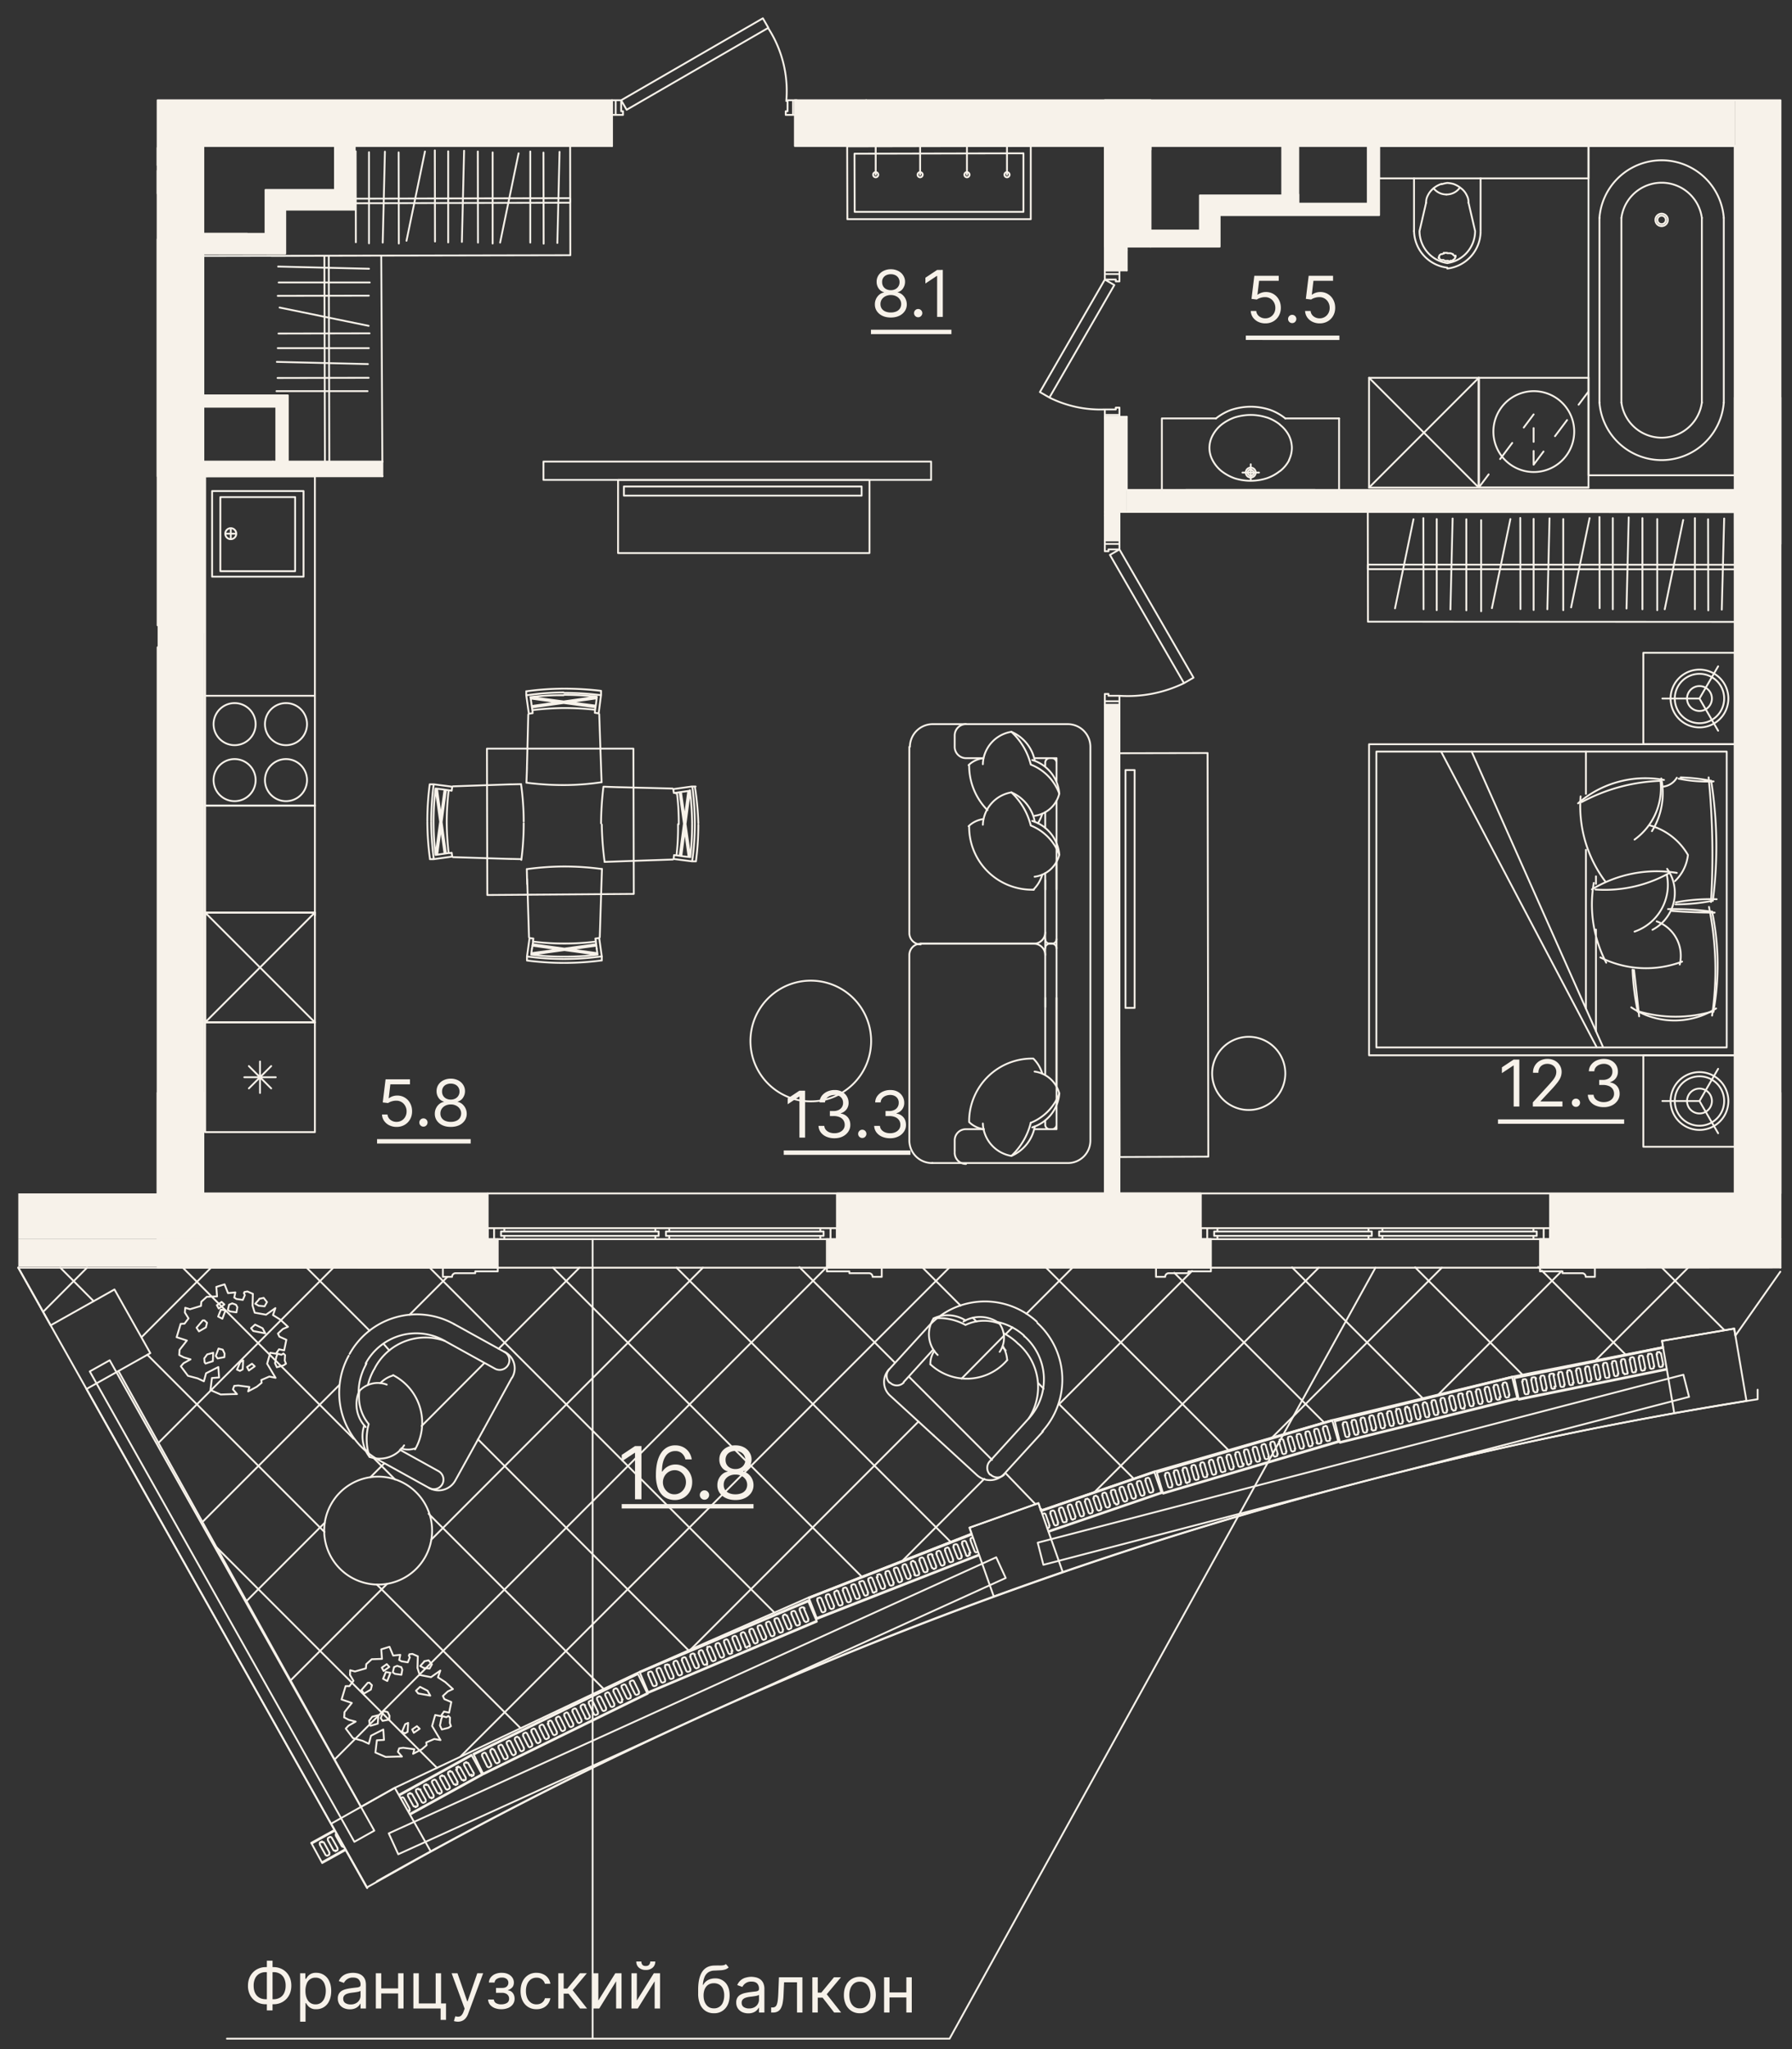 <svg width="98" height="112" fill="none" xmlns="http://www.w3.org/2000/svg"><rect width="100%" height="100%" fill="#333333" stroke="none"/><g clip-path="url(#a)"><path fill-rule="evenodd" clip-rule="evenodd" d="M15.6 11.46h3.8V8h-1.08v2.4h-3.8v2.4h-3.4v1.08h4.48v-2.4m.14 10.15h-4.62v.62h4v3h.63v-3.64M71 8h-.88v2.7h-4.5v1.9h-2.7v.88h3.78v-1.72H71V8Zm4.42 0h-.62v3.15H71v.63h4.42V8Z" fill="#F7F2EA"/><path d="m2.36 71.7 2.4-2.41m3 3.78 3.78-3.78m-2.88 9.58 9.57-9.58m-7.16 13.9 7.5-7.5m3.83-3.83 2.07-2.07m-11 17.73 4.29-4.29m9.51-9.51 4.42-4.43M20.25 80.75 21 80m2.06-2.06 3.42-3.43M15.89 91.85l5.28-5.28m2.42-2.42 14.85-14.86M18.3 96.17l26.88-26.88M25.19 96l26.72-26.71M37.79 90.14 50.23 77.7m5.9-5.89 2.52-2.52m-6.06 6.06L54.91 73m.09-.08.37-.37m-6 12.74 4.46-4.46m4.1-4.09 7.26-7.27m-5.33 12.08 12.26-12.26m-2.54 9.27 9.27-9.27m-.19 6.93 6.73-6.73m1.87 4.86 5.09-5.09M23.9 96.63 11.83 84.56m16.64 9.9-7.86-7.85M5.12 71.12 3.3 69.29m14.44 14.44-9.68-9.68M33 92.3l-9.56-9.56m-4.1-4.1L10 69.29m11.61 11.58-1.18-1.18m-.28-.28-.15-.17m17.69 11L26.14 78.67m-5.93-5.94-3.44-3.44m4.52 4.52-.29-.33m21.35 14.66L23.5 69.29m23.63 16.89L30.24 69.29m21.76 15-15-15m20 13.25-.06-.06m-8-8-5.22-5.22m12.91 12.96L55 80.53m-.75-.74-4.53-4.53M62 80.82l-4.07-4.06m-5.4-5.4-2.07-2.07m6.61 6.61-.28-.29m-3.39-3.38-.2-.2m1.8 1.78-.15-.15m12.34 5.61-10-10m15.2 8.46-8.17-8.16m13.57 6.84-7.13-7.14m12.58 5.85-5.85-5.85M88.86 74l-4.54-4.55m-.1-.1-.1-.1m10.16 3.43-3.45-3.45M64.75 37.34l.52-.3-4.05-7.01m3.53 7.31-4.05-7.01.52-.3m3.53 7.31a7.05 7.05 0 0 1-3.53.69m0-8v-.3m0 .3h-.6v.1h-.2v-.4m0 0h.8m-.8 0v-.2h.8v.2m-.8 8.6v-.4h.2v.1h.6m-.8.3h.8m-.8 0v.2h.8v-.2m0-.3v.3M71 11.76h4.42V7.98h-.62v3.15H71v.63Zm0 0V7.98h-.88v2.7h-4.5v1.92h-2.7v.88h3.78v-1.72H71Zm16.47 10.25v-10.1m1.2 10.1v-10.1m-77.55 9.7h4.62v3.62h-.63v-3h-3.99v-.62Zm0-7.75h4.48v-2.4h3.8V7.98h-1.08v2.4h-3.8v2.4h-3.4v1.08Zm79.75-1.5a.34.34 0 1 0 0-.68.34.34 0 0 0 0 .68Z" stroke="#F7F2EA" stroke-width=".1" stroke-linecap="round" stroke-linejoin="round"/><path d="M93.07 22.01v-10.1m1.2 10.1v-10.1m-3.4.34a.23.23 0 1 0 0-.46.23.23 0 0 0 0 .46Z" stroke="#F7F2EA" stroke-width=".1" stroke-linecap="round" stroke-linejoin="round"/><path d="M93.07 11.91a2.22 2.22 0 0 0-4.4 0" stroke="#F7F2EA" stroke-width=".1" stroke-linecap="round" stroke-linejoin="round"/><path d="M94.27 11.91a3.41 3.41 0 0 0-6.8 0" stroke="#F7F2EA" stroke-width=".1" stroke-linecap="round" stroke-linejoin="round"/><path d="M94.87 7.98h-8v18h8v-18Z" stroke="#F7F2EA" stroke-width=".1" stroke-linecap="round" stroke-linejoin="round"/><path d="M88.67 22a2.22 2.22 0 0 0 4.4 0" stroke="#F7F2EA" stroke-width=".1" stroke-linecap="round" stroke-linejoin="round"/><path d="M87.47 22a3.41 3.41 0 0 0 6.8 0m-29.41 4.78h7.05m-1.62-3.91h2.94m-6.73 0h-2.96v3.91M68.4 26a.16.16 0 0 0 0-.32" stroke="#F7F2EA" stroke-width=".1" stroke-linecap="round" stroke-linejoin="round"/><path d="M68.4 26.1a.27.27 0 1 0 0-.54m0 .11a.16.16 0 0 0 0 .32" stroke="#F7F2EA" stroke-width=".1" stroke-linecap="round" stroke-linejoin="round"/><path d="M68.4 25.56a.27.27 0 0 0 0 .54m4.83-3.23v3.91m-2.94-3.91a2.878 2.878 0 0 0-.84-.47 3.39 3.39 0 0 0-1-.17m-.05 0a3.46 3.46 0 0 0-1.06.17c-.303.11-.587.269-.84.47m3.49.34c.208.161.379.366.5.6.102.209.157.438.16.67a1.56 1.56 0 0 1-.16.67M70 23.21a2.338 2.338 0 0 0-.71-.39m-.01 0a2.893 2.893 0 0 0-.88-.14 3 3 0 0 0-.89.14 2.599 2.599 0 0 0-.71.39c-.203.164-.37.368-.49.6-.11.206-.168.436-.17.67.002.234.06.464.17.67a1.9 1.9 0 0 0 .49.6c.215.166.454.298.71.39a2.887 2.887 0 0 0 1.77 0c.258-.088.498-.22.71-.39m.01 0c.208-.161.379-.366.5-.6m-2.1.23v.82m-.45-.37h.9m24.73 16.85a10.403 10.403 0 0 0-1.67-.19m-.11.07c.628.13 1.27.18 1.91.15m-2.11 5.45a2.33 2.33 0 0 0 .71-1.43 3.48 3.48 0 0 0-2.1-1.62m3.67 4.04a10.433 10.433 0 0 0-2.23.17m-.02.11c.671 0 1.34-.064 2-.19m0 .59a16.156 16.156 0 0 0-2.41-.14m.21.1c.78.06 1.56.09 2.34.09m-2.07-2.17a6.85 6.85 0 0 0-4.64.9" stroke="#F7F2EA" stroke-width=".1" stroke-linecap="round" stroke-linejoin="round"/><path d="M87.25 48.62a7.24 7.24 0 0 0 4-.88m-3.97.57v-.41" stroke="#F7F2EA" stroke-width=".1" stroke-linecap="round" stroke-linejoin="round"/><path d="M90.37 50.82a2.28 2.28 0 0 0 1-3 2.618 2.618 0 0 0-.2-.33" stroke="#F7F2EA" stroke-width=".1" stroke-linecap="round" stroke-linejoin="round"/><path d="M89.39 50.92a2.7 2.7 0 0 0 1.76-3.12m-4.71-4.27a6.87 6.87 0 0 0 1.35 4.65m1.42 6.88a4.25 4.25 0 0 0 4.64.06" stroke="#F7F2EA" stroke-width=".1" stroke-linecap="round" stroke-linejoin="round"/><path d="M89.57 55.27c1.348.4 2.782.4 4.13 0" stroke="#F7F2EA" stroke-width=".1" stroke-linecap="round" stroke-linejoin="round"/><path d="M89.64 55.55c-.09-.84-.18-1.69-.28-2.53m-.08-.02c.031.777.128 1.55.29 2.31m-2.05-2.98a5.569 5.569 0 0 0 4.47.23" stroke="#F7F2EA" stroke-width=".1" stroke-linecap="round" stroke-linejoin="round"/><path d="M91.86 52.72a2 2 0 0 0-1.26-2.36m-3.44-2.1a6.86 6.86 0 0 0 .68 4.36m-1.11 2.5v-8.67m.55 9.91v-5.55m6.42 4.5a14.233 14.233 0 0 0-.07-5.48" stroke="#F7F2EA" stroke-width=".1" stroke-linecap="round" stroke-linejoin="round"/><path d="M93.63 55.51a17.194 17.194 0 0 0-.17-5.94m-5.79 7.67-7.19-16.16m6.84 16.16-8.51-16.16m14.86 8.16c.285-2.18.255-4.39-.09-6.56" stroke="#F7F2EA" stroke-width=".1" stroke-linecap="round" stroke-linejoin="round"/><path d="M93.57 49.3c.137-2.27.093-4.547-.13-6.81m-2.52.51a1.002 1.002 0 0 0 .78-.49m-.89.17a9.84 9.84 0 0 0-4.31 1.16" stroke="#F7F2EA" stroke-width=".1" stroke-linecap="round" stroke-linejoin="round"/><path d="M91 42.63a5.61 5.61 0 0 0-4.7 1.28m.43-.52v-2.31" stroke="#F7F2EA" stroke-width=".1" stroke-linecap="round" stroke-linejoin="round"/><path d="M90.34 45.43a3.94 3.94 0 0 0 .51-2.88" stroke="#F7F2EA" stroke-width=".1" stroke-linecap="round" stroke-linejoin="round"/><path d="M89.39 45.89a3.48 3.48 0 0 0 1.42-3.21" stroke="#F7F2EA" stroke-width=".1" stroke-linecap="round" stroke-linejoin="round"/><path d="M94.43 41.08H75.27v16.17h19.16V41.08Z" stroke="#F7F2EA" stroke-width=".1" stroke-linecap="round" stroke-linejoin="round"/><path d="M94.87 40.68h-20v17h20v-17Zm-38.5-28.7v-4L46.33 8l.01 3.98h10.03Z" stroke="#F7F2EA" stroke-width=".1" stroke-linecap="round" stroke-linejoin="round"/><path d="M55.07 8v1.55M50.32 8v1.55M52.88 8v1.55M47.89 8v1.55m8.08 2.03v-3.2l-9.24.02.01 3.18h9.23Z" stroke="#F7F2EA" stroke-width=".1" stroke-linecap="round" stroke-linejoin="round"/><path d="M55.07 9.69a.14.14 0 1 0 0-.28.14.14 0 0 0 0 .28Zm-2.19 0a.14.14 0 1 0 0-.28.14.14 0 0 0 0 .28Zm-2.56 0a.14.14 0 1 0 0-.28.14.14 0 0 0 0 .28Zm-2.43 0a.14.14 0 1 0 0-.28.14.14 0 0 0 0 .28ZM11.6 26.84h5v4.68h-5v-4.68Z" stroke="#F7F2EA" stroke-width=".1" stroke-linecap="round" stroke-linejoin="round"/><path d="M16.14 27.17h-4.09v4.05h4.09v-4.05Z" stroke="#F7F2EA" stroke-width=".1" stroke-linecap="round" stroke-linejoin="round"/><path d="M12.62 29.47a.3.3 0 0 0 .3-.3m-.3.3a.3.3 0 0 1-.3-.3m.3.3v-.59m.3.29a.3.3 0 1 0-.6 0m.6 0h-.6m1.9 30.57v-1.72m.86.86h-1.72m1.47.61-1.22-1.22m0 1.22 1.22-1.22m14.26-6.42.02-.09.05-.34m3.47.43-.01-.09-.04-.34m.34-3.92-.03.83m.01-.29-.1 3.19m-.03.04.14 1.01m-15.69 3.6h-6v6h6v-6Zm17.44-7.02-8.01.06-.02-8h8.01l.02 7.94Z" stroke="#F7F2EA" stroke-width=".1" stroke-linecap="round" stroke-linejoin="round"/><path d="M32.92 47.5a15.549 15.549 0 0 0-2.05-.14m1.67 4.11a13.15 13.15 0 0 1-1.66.1h-.02m.01.85c.67-.004 1.337-.05 2-.14m-.29-.86-.02-.12.2-.03m-1.89 1.36c.669 0 1.337-.044 2-.13m-2-.21c.605.003 1.21-.034 1.81-.11m0 0-.05-.33m.05.33-3.56-.49m3.79.59v.22m-3.82-.65-.04.33m0 0c.6.077 1.205.114 1.81.11m-1.81-.11 3.56-.49m-3.79.59v.22c.663.086 1.331.13 2 .13m-2-.35c.663.09 1.33.136 2 .14m-2-.14.14-1.01.21.03-.02.13m1.72.14h-.02a13.15 13.15 0 0 1-1.66-.1m1.66-4.11a15.38 15.38 0 0 0-2 .14m-.02.54.1 3.19m-.12-3.73.02.83m.23 3.77 3.54-.49m.07.49-3.54-.49m-.01-12.75-.05-.34-.01-.09-.05-.33 3.57.47m-.04.27.05-.34.01-.08.04-.34m-.1.76-.01.12.2.03m-.19-.15v-.05m.36 3.97-.03-.83m.01.29-.11-3.19m-1.91 3.88c.67-.002 1.338-.052 2-.15m-.12-3.77.13-1.01v-.22a17.452 17.452 0 0 0-2-.12m2 .36a15.517 15.517 0 0 0-2-.13m1.64.92a15.53 15.53 0 0 0-1.67-.09h-.02c-.558.007-1.116.043-1.67.11m3.49-.73c-.6-.069-1.205-.102-1.81-.1m1.81.1-3.56.51m-.15.42.2-.03-.01-.13m-.34-1.07V38l.14 1.01m1.9-1.01a13.769 13.769 0 0 0-1.82.1m1.82-.46a15.54 15.54 0 0 0-2 .14m2 .07a13.99 13.99 0 0 0-2 .15m2.02 4.91a15.62 15.62 0 0 1-2.05-.13l.03-.83m-.01.29.08-3.19m.13-.87 3.54.48m.07-.49-3.54.5m-4.51 7.95-.34.05-.08.01-.34.05m4.69.23-.84-.02m.3.01-3.2-.1m3.74.15c.087-.663.13-1.331.13-2m-3.91 1.82-1.01.14h-.21m.07-2.04c.004.669.05 1.337.14 2m.81-.33a15.6 15.6 0 0 1-.1-1.66v-.02m.15 1.72.12-.02.03.2m-1.36-1.89c.004.669.05 1.337.14 2m.2-2c.002.605.038 1.21.11 1.81m0 0 .49-3.57m.42-.15-.03.21-.12-.02-.34-.05-.09-.01-.33-.04m0 0c-.072.6-.109 1.205-.11 1.81m.11-1.81.49 3.56m-.59-3.79h-.22c-.086.663-.13 1.331-.13 2m.35-2c-.09.663-.136 1.33-.14 2m.14-2 1.01.13m-.3 1.92v-.02c.003-.555.037-1.109.1-1.66m4.11 1.66a15.31 15.31 0 0 0-.14-2m-.54-.03-3.19.11m3.73-.12-.83.02m-3.77.23.49 3.54m-.48.07.48-3.54m12.59 3.57.35.05.08.01.34.04m-4.69.26.84-.03m-.3.01 3.2-.11m-3.89-1.91c.012.67.062 1.337.15 2m3.78-.12 1.01.13m0 0c.102-.689.152-1.384.15-2.08a15.558 15.558 0 0 0-.14-2m-.01 4.08h.21c.086-.663.13-1.331.13-2M37 46.72c.062-.554.088-1.112.08-1.67m.04 0v-.02m-.13 1.72-.13-.01-.02.2m.91-.09c.069-.6.102-1.205.1-1.81m-.1 1.81-.51-3.56m.63 3.58h.01M37 43.36h-.05m-.13-.22.03.2.12-.01.34-.05.08-.01.34-.05-.47 3.57m.78-3.8h-.21l-1.01.14M37.85 45a15.715 15.715 0 0 0-.12-1.81m.46 1.81c-.02-.67-.084-1.338-.19-2m-.88 2a13.355 13.355 0 0 0-.1-1.67M33 43a17.503 17.503 0 0 0-.13 2m.71-1.98 3.2.08m-3.74-.1.84.03m3.76.2-.47 3.54m.49.07-.5-3.54M1 69.29h83.22l13.15-.01m-70.15-1.54h-.55m18.55 0h.55v-.01m20.45.01v-.01h-.55m18.55.01v-.01h.55m12.6 0v-.01h-.55M53 61.33c.22.215.505.352.81.39m-2.89-36.49h-21.2v1h21.2v-1ZM53 61.33v-.13a3.44 3.44 0 0 1 3.51-3.34c.23.228.398.51.49.82m-.55 2.94a2.11 2.11 0 0 0 1.48-1.85" stroke="#F7F2EA" stroke-width=".1" stroke-linecap="round" stroke-linejoin="round"/><path d="M57.93 59.77a1.62 1.62 0 0 0-1.35-1.2m1.2.81v-4.84m0-2.71a.25.25 0 0 0-.25-.25h-.13a.25.25 0 0 0-.24.25m0 2.71v4.22m0-6.56a.62.62 0 0 0-.62-.62h-6.19m6.21 10.14h1.22v-1.31 1.06a.25.25 0 0 1-.25.25h-.13a.25.25 0 0 1-.24-.25v-.23m-1.85 1.94a3.711 3.711 0 0 0 1.06-1.81" stroke="#F7F2EA" stroke-width=".1" stroke-linecap="round" stroke-linejoin="round"/><path d="M56.37 61.37a2.763 2.763 0 0 0 1.56-1.6M52.21 63a.612.612 0 0 0 .62.62m-.62-.67v-.62a.608.608 0 0 1 .62-.61h.95m-.03-.31a1.87 1.87 0 0 0 1.56 1.77 2.17 2.17 0 0 0 1.28-1.61m1.19-14.46v1.51m0 2.71a.25.25 0 0 1-.25.25h-.13a.25.25 0 0 1-.24-.25m0-2.71v-.89m0 3.23a.62.62 0 0 1-.62.62h-6.19m3.4-6.5a1.87 1.87 0 0 1 1.56-1.77 2.17 2.17 0 0 1 1.28 1.61m-2.81-3.48a1.395 1.395 0 0 0-.81.38" stroke="#F7F2EA" stroke-width=".1" stroke-linecap="round" stroke-linejoin="round"/><path d="M53 41.82a3.461 3.461 0 0 0 1 2.46M55.31 40a3.63 3.63 0 0 1 1.06 1.79 2.72 2.72 0 0 1 1.56 1.59" stroke="#F7F2EA" stroke-width=".1" stroke-linecap="round" stroke-linejoin="round"/><path d="M56.45 41.54a2.09 2.09 0 0 1 1.48 1.84 1.61 1.61 0 0 1-1.35 1.21m-2.8-3.15h-.95a.62.62 0 0 1-.62-.62v-.62a.62.62 0 0 1 .62-.62m.92 2.19A1.85 1.85 0 0 1 55.31 40a2.171 2.171 0 0 1 1.28 1.58m-.03-.14h1.22v1.3-1.05a.25.25 0 0 0-.25-.25h-.13a.25.25 0 0 0-.24.25v.22" stroke="#F7F2EA" stroke-width=".1" stroke-linecap="round" stroke-linejoin="round"/><path d="M56.76 45c.102-.162.182-.337.24-.52m.16.77v-.85m-3.38.37a1.41 1.41 0 0 0-.81.39m.03 0a3.433 3.433 0 0 0 3.4 3.47h.14" stroke="#F7F2EA" stroke-width=".1" stroke-linecap="round" stroke-linejoin="round"/><path d="M56.51 48.63c.23-.228.398-.51.49-.82m.93-1.09a2.11 2.11 0 0 0-1.48-1.85" stroke="#F7F2EA" stroke-width=".1" stroke-linecap="round" stroke-linejoin="round"/><path d="M56.58 47.92a1.6 1.6 0 0 0 1.35-1.2 2.763 2.763 0 0 0-1.56-1.6 3.71 3.71 0 0 0-1.06-1.81m2.47 2.77v-2.31M51 63.57a1.237 1.237 0 0 1-1.27-1.24V52.2a.62.62 0 0 1 .62-.62" stroke="#F7F2EA" stroke-width=".1" stroke-linecap="round" stroke-linejoin="round"/><path d="M49.73 51a.62.62 0 0 0 .62.62m-.62-.66V40.82M51 39.58a1.25 1.25 0 0 0-1.24 1.24m1.21-1.24h7.42a1.24 1.24 0 0 1 1.24 1.24v21.51a1.23 1.23 0 0 1-1.24 1.24h-7.42m6.81-3.19V46.11m0 2v6.93m-.25-3.46h-.13m-.24 3.46v-6.93m27.61 17.12h-58.1v2.5H11.12m73.65-2.5v2.5h10.1m-10.1-2.5h10.1v1.55M6.48 74.94l13.26 23.82 1.85-1.04 13.39-6.34 9.24-4.06 8.91-3.49-.11-.33 3.77-1.34.13.4 6.21-2.13 9.72-2.81 9.84-2.37 8.26-1.62-.06-.34 3.95-.67.06.39 2.46-3.5m-2.49-9.78v7.05m0-7.05h2.5v6.45m-2.5-6.45v-30m0 30h.5m-.5 7.05v.95m0-1.55v1.55m0 0h2.5m0 0v-1.58m0 1.58v-2.5m0 2.5v1.55m-.8-9.55h-.9m-40.75 8v-2.5h8v2.5m-8 0h8m-8 0h-9.15v-2.5m9.15 2.5v-.95m8 .95v-.95m0 .95h2.75v-2.5m-57.05 2.5v-8h2.5m-2.5 8h2.5m-2.5 0v-.01m2.5.01v-1.55m0 1.55v-.95m0-.6v-6.45m0 6.45v-.95m0-5.5H9.06m-.44-50.7v-2.3h2.5v19.3M8.62 8.99v17.04m0 0h2.25m-2.25 0h2.5m-1.7 0h.9m.3 0h.5m0 0v8.55m86.25-4.85v-8m0 8h-.5m.5 0h-2.21m2.21-8h-.5m.5 0h-2.15m1.35 0h-.9m-.3 0h-.5v8m0 0h.5m.3 0h.9M60.42 5.98v-.5h2.5v8h-2.5m0-7.2v.9m0-1.34v7.64m0 0v1.3m2.5-7.6v-.9m26.6 61.44h7.3M11.12 7.98h8.08m14.27 0v-2.5H8.62v2.5m51.8-.5v.5H43.47v-2.5h3.9m15.55 2v.5m21.3 59.76v1.55m-39-1.55v1.55m21 0v-1.55m-39 0v1.55l-18.6-.01v-4.05m36.6 4.01h21m-57.6-.01 18.6.01m57 0 13.15-.01M60.42 28.18v1.35m.8 0v-1.35m-.8 10.35v26.7m.8 0v-26.7m.4-23.75v-1.1m-1.2 9.1v5.2m1.2-5.2v4h33.25m-73.95-.75H11.32m3.6-.8h6M71 10.63v.63" stroke="#F7F2EA" stroke-width=".1" stroke-linecap="round" stroke-linejoin="round"/><path fill-rule="evenodd" clip-rule="evenodd" d="M45.77 67.73h9.15v-2.5h-9.15v2.5Zm-19.1 0v-2.5H1v2.5h25.67Zm36.25 0h2.75v-2.5h-2.75v2.5Zm21.85 0h10.1v-2.5h-10.1v2.5Zm12.6-8v-30h-2.5v30h2.5Zm0-38V5.48h-2.5v16.25h2.5ZM60.42 28h1.2v-5.2h-1.2V28Zm0-13.2h1.2v-1.3h-1.2v1.3Z" fill="#F7F2EA"/><path fill-rule="evenodd" clip-rule="evenodd" d="M94.87 27.98v-1.2H61.62v1.2h33.25ZM61.22 65.23v-26.7h-.8v26.7h.8Zm0-35.7V28h-.8v1.55l.8-.02Zm-50.1 30.2v-33.7h-2.5v33.7h2.5ZM43.47 8h17V5.48h-17V8ZM12.63 8h20.84V5.48H8.62V8h4m82.25-.02v-2.5H62.92v2.5h31.95Z" fill="#F7F2EA"/><path d="M20.91 25.23h-9.79v.8h9.79v-.8Z" fill="#F7F2EA"/><path fill-rule="evenodd" clip-rule="evenodd" d="M9.59 69.23h17.63v-1.5H1v1.5h8.62m52.3 0h4.33v-1.5h-21v1.5h16.64m22.37 0h13.11v-1.5H84.22v1.5h.04Zm13.11-1.5v-8h-2.5v8h2.5Zm-41.07 0h6.62v-2.5h-8v2.5h1.38Z" fill="#F7F2EA"/><path d="M11.12 59.73h-2.5v8h2.5v-8Z" fill="#F7F2EA"/><path fill-rule="evenodd" clip-rule="evenodd" d="M9.12 26.03h2V6.73h-2.5v19.3h.5Zm88.25 3.7v-8h-2.5v8h2.5ZM61.89 13.48h1.03v-8h-2.5v8h1.47Z" fill="#F7F2EA"/><path d="M27.02 67.13v.6m18.4-.6v.6m-17.84 0v-.18m0 .18h-.91v-.6H27.58m0 .6h8.26m-8.26-.18h-.18v-.24m.18.24h8.26m-8.44-.24h8.62m-8.62 0h.18v-.18m17.28.6h.91v-.6H44.86m0 .6v-.18m0 .18H36.6m8.44-.42v.24h-.18m.18-.24h-8.62m8.62 0h-.18v-.18m0 .42H36.6m-.76.18h.76m-.76 0v-.18m.76.18v-.18m0 0h-.18v-.24m0 0h.18v-.18m-.58.18v.24h-.18m.18-.24h-.18v-.18m0 0h.76m-.76 0h-8.26m17.28 0H36.6m29.42 0v.6m18.4-.6v.6m-17.84 0v-.18m0 .18h-.91v-.6H66.58m0 .6h8.26m-8.26-.18h-.18v-.24m.18.24h8.26m-8.44-.24h8.62m-8.62 0h.18v-.18m17.28.6h.91v-.6H83.86m0 .6v-.18m0 .18H75.6m8.44-.42v.24h-.18m.18-.24h-8.62m8.62 0h-.18v-.18m0 .42H75.6m-.76.18h.76m-.76 0v-.18m.76.18v-.18m0 0h-.18v-.24m0 0h.18v-.18m-.58.18v.24h-.18m.18-.24h-.18v-.18m0 0h.76m-.76 0h-8.26m17.28 0H75.6M1 69.29l1.77 3.15m0 0 1.96 3.48m-1.96-3.48 3.49-1.96 1.96 3.48-3.49 1.96m0 0 13.57 24.11m.61 1.09 1.15 2.04m75.45-26.59a224.56 224.56 0 0 0-74.67 26.15m74.67-26.15-.67-3.95-3.95.67.67 3.95 3.95-.67Zm.61-8.83v-.01m-34 .01v-.01m-2.5 0v.01m-48.5 0v-.01m-2.5 0v.01m36.03 20.85.01.02m0 0 .01.03-9.21 3.89-.01-.02m9.21-3.9-9.21 3.9m8.75-5-.01-.03-9.21 3.9.01.02m9.21-3.89.01.02m-.01-.02-9.21 3.89m.01.03-.01-.03m.46 1.11-.01-.02m8.52-4.58.25.59m-.02 0a.11.11 0 0 1 0 .11l-.12.05M44 88.6a.09.09 0 0 0 .09.06m-.11-.06-.25-.59m.02 0a.09.09 0 0 1 0-.11l.11-.05m.14.06a.1.1 0 0 0-.1-.06m-.15.84-.25-.58a.09.09 0 0 0-.1-.06l-.11.04a.09.09 0 0 0 0 .11m.44.49a.13.13 0 0 1 0 .12l-.12.04a.09.09 0 0 1-.09-.06l-.25-.59m-.23.1.25.59m-.03 0a.11.11 0 0 1 0 .11l-.11.05m-.09-.05a.1.1 0 0 0 .09.06m-.09-.07-.25-.59m.02 0a.09.09 0 0 1 0-.11l.11-.05m.06.06a.11.11 0 0 0-.1-.06m-.07.84-.25-.58a.1.1 0 0 0-.1-.06l-.11.04a.09.09 0 0 0 0 .11m.43.49a.13.13 0 0 1 0 .12l-.11.04a.09.09 0 0 1-.09-.06l-.25-.59m.02.69-.25-.59a.11.11 0 0 0-.1-.06l-.11.05a.09.09 0 0 0 0 .11m.43.49a.11.11 0 0 1 0 .11l-.11.05a.1.1 0 0 1-.09-.06l-.25-.59m.02.68-.25-.58a.1.1 0 0 0-.1-.06l-.11.04a.09.09 0 0 0 0 .11m.43.49a.11.11 0 0 1 0 .11l-.11.05a.09.09 0 0 1-.09-.06l-.25-.59m.02.69-.25-.59a.11.11 0 0 0-.1-.06l-.11.05m.43.6a.11.11 0 0 1 0 .11l-.11.05a.1.1 0 0 1-.09-.06l-.25-.59m.03-.11a.09.09 0 0 0 0 .11m-.01.68-.25-.58a.119.119 0 0 0-.1-.07l-.11.05a.09.09 0 0 0 0 .11M41 90a.11.11 0 0 0 0-.11m-.04.08-.11.05m-.1-.02a.11.11 0 0 0 .1.06m-.1-.1-.24-.59m.01.69-.24-.59a.11.11 0 0 0-.1-.06l-.11.05a.09.09 0 0 0 0 .11m.43.49a.09.09 0 0 1 0 .11l-.11.05a.133.133 0 0 1-.1-.06l-.24-.59m.01.68-.24-.58a.12.12 0 0 0-.1-.07l-.11.05a.09.09 0 0 0 0 .11m.39.6a.09.09 0 0 0 0-.11m.04.11-.11.05a.11.11 0 0 1-.1-.06l-.24-.59m.01.69-.24-.59a.111.111 0 0 0-.1-.06l-.11.05a.11.11 0 0 0 0 .11m.43.49a.09.09 0 0 1 0 .11l-.11.05a.122.122 0 0 1-.1-.07l-.25-.58m.02.68-.25-.59a.1.1 0 0 0-.09-.05m.32.64a.09.09 0 0 1 0 .11l-.11.05a.11.11 0 0 1-.1-.06l-.25-.59m.03-.15a.11.11 0 0 0 0 .11m0-.07.11-.05m-.12.85-.25-.59a.09.09 0 0 0-.09-.06l-.11.05a.11.11 0 0 0 0 .11m.43.65a.09.09 0 0 0 0-.11m0 .06-.11.05a.12.12 0 0 1-.1-.07l-.25-.58m-.23.09.25.59m-.02 0a.09.09 0 0 1 0 .11l-.11.05m-.09-.06a.11.11 0 0 0 .1.06m-.11-.06-.25-.59m.03 0a.11.11 0 0 1 0-.11l.11-.05m.12.06a.1.1 0 0 0-.09-.06m-.15.85-.25-.59a.09.09 0 0 0-.09-.06l-.11.05a.11.11 0 0 0 0 .11m.43.49a.09.09 0 0 1 0 .11l-.11.04a.1.1 0 0 1-.1-.06l-.25-.58m.02.68-.25-.59a.1.1 0 0 0-.09-.06l-.11.05a.11.11 0 0 0 0 .11m.43.49a.09.09 0 0 1 0 .11l-.11.05a.11.11 0 0 1-.1-.06l-.25-.59m-.23.1.25.59m-.02 0a.09.09 0 0 1 0 .11l-.11.04a.09.09 0 0 1-.1-.06l-.25-.58m.02-.13a.13.13 0 0 0 0 .12m0-.11.12-.04m.09.03a.09.09 0 0 0-.09 0m-.12.81-.25-.59a.1.1 0 0 0-.09-.06l-.12.05a.11.11 0 0 0 0 .11m.44.49a.09.09 0 0 1 0 .11l-.11.05a.1.1 0 0 1-.1-.06l-.25-.59m.02.69-.25-.59a.102.102 0 0 0-.09-.06l-.12.04a.11.11 0 0 0 0 .12m.44.49a.09.09 0 0 1 0 .11l-.11.04a.09.09 0 0 1-.1-.06l-.25-.58m-9.08 5.45.01.02m-.01-.02-3.96 2.18m3.96-2.18-.01-.01-.54-.99-.01-.02-3.97 2.19m4.54-1.15.01.02-3.96 2.18m3.95-2.2-3.96 2.17m3.38-3.22-.01-.03-3.97 2.19m3.98-2.16.01.02m-.01-.02-3.97 2.18m-4.78 2.65-.01-.02m.01.02 1.28-.71m-1.28.71.01.01.54.99.01.02 1.29-.72m-1.86-.32-.01-.02 1.28-.71m-1.27.73 1.28-.71m-.7 1.76.01.03 1.3-.72m-1.31.69-.02-.02m.02.02 1.29-.71m7.01-4.17-.31-.56a.12.12 0 0 0-.1 0m.4.64a.11.11 0 0 0 0-.11m0 .14-.11.06m-.1-.09a.09.09 0 0 0 .1 0m-.1.04-.31-.56m.01 0a.11.11 0 0 1 0-.11l.11-.06m-.03.85-.31-.56a.12.12 0 0 0-.1 0m.4.56a.13.13 0 0 1 0 .12l-.11.05m0-.05a.09.09 0 0 1-.1 0l-.31-.56m.06-.11a.11.11 0 0 0 0 .11m-.05-.11.11-.06m-.03.85-.31-.56a.12.12 0 0 0-.1 0m.38.68a.11.11 0 0 0 0-.12m.02.12-.11.05m0-.05a.09.09 0 0 1-.1 0l-.31-.56m.02 0a.09.09 0 0 1 0-.11l.1-.06m-.03.85-.3-.56a.139.139 0 0 0-.11 0m.4.56a.1.1 0 0 1 0 .12l-.11.06a.11.11 0 0 1-.1-.06l-.3-.55m.01 0a.1.1 0 0 1 0-.12l.1-.06m-.03.85-.3-.55a.11.11 0 0 0-.1-.06l-.11.06a.1.1 0 0 0 0 .12m.5.43a.1.1 0 0 1 0 .12l-.1.06m-.11-.06a.14.14 0 0 0 .11 0m-.11.01-.3-.56m.09.68-.31-.56a.09.09 0 0 0-.1 0m.39.56a.09.09 0 0 1 0 .11l-.1.06m0-.05a.12.12 0 0 1-.1 0l-.31-.56m.01 0a.11.11 0 0 1 0-.12l.11-.05m-.34.29.31.56m-.01 0a.11.11 0 0 1 0 .11l-.11.06a.12.12 0 0 1-.1-.05l-.31-.56m.01 0a.13.13 0 0 1 0-.12l.11-.05m.13.05a.09.09 0 0 0-.1 0m-.06.8-.31-.56a.09.09 0 0 0-.1 0m.4.56a.11.11 0 0 1 0 .11l-.11.06m0-.05a.12.12 0 0 1-.1 0l-.31-.56m.01 0a.11.11 0 0 1 0-.11l.11-.06m-.03.85-.31-.56a.09.09 0 0 0-.1-.05l-.08.04m.48.72a.09.09 0 0 0 0-.11m0 .07-.07.04m-3.51 1.93-.03.02a.108.108 0 0 1-.058-.016.111.111 0 0 1-.042-.044l-.31-.55m.01 0a.098.098 0 0 1-.02-.06c0-.022.007-.043.02-.06l.03-.01m.05.8-.31-.55a.11.11 0 0 0-.1-.06l-.11.06a.125.125 0 0 0 0 .12m.51.43a.133.133 0 0 1 0 .12l-.11.06m0-.05a.123.123 0 0 1-.05.011.123.123 0 0 1-.05-.011l-.31-.56m.09.68-.31-.56a.089.089 0 0 0-.05-.015.089.089 0 0 0-.05.015m.39.67a.112.112 0 0 0 0-.11m.01.11-.11.06a.122.122 0 0 1-.1-.05l-.31-.56m.01 0a.13.13 0 0 1 0-.12l.11-.05m17.79-8.11.01.02m-.01-.02-8.98 4.4m8.98-4.4-.01-.01-.49-1.01-.01-.02-8.98 4.4m9.5-3.34.01.02-8.98 4.4-.01-.02m8.98-4.4-8.98 4.4m8.45-5.48-.01-.02-8.98 4.4.01.02m8.98-4.4.01.03m-.01-.03-8.98 4.4m.01.02-.01-.02m.01.02v.01l.5 1.02.01.01m.01.02-.01-.02m8.53-4.47-.28-.57a.09.09 0 0 0-.1-.05l-.11.05a.09.09 0 0 0 0 .11m.47.46a.11.11 0 0 1 0 .12l-.11.05a.11.11 0 0 1-.1-.06l-.28-.57m.06.68-.28-.57a.09.09 0 0 0-.1-.05l-.11.05m.47.57a.11.11 0 0 1 0 .12l-.11.05a.11.11 0 0 1-.1-.06l-.28-.57m.01-.11a.11.11 0 0 0 0 .11m.05.68-.28-.57a.11.11 0 0 0-.1-.06l-.11.06a.11.11 0 0 0 0 .11M34 93a.11.11 0 0 0 0-.12m.03.15-.11.05m-.09-.08a.09.09 0 0 0 .09.06m-.09-.04-.29-.57m.06.68-.28-.57a.11.11 0 0 0-.1-.06l-.11.06a.09.09 0 0 0 0 .11m.47.46a.11.11 0 0 1 0 .12l-.1.05a.09.09 0 0 1-.1-.06l-.28-.57m.05.68-.28-.57a.11.11 0 0 0-.1-.06l-.11.06a.11.11 0 0 0 0 .11m.47.46a.11.11 0 0 1 0 .12l-.1.05a.1.1 0 0 1-.1-.06l-.28-.57m.05.68-.28-.57a.11.11 0 0 0-.1-.06l-.11.06a.11.11 0 0 0 0 .11m.48.46a.13.13 0 0 1 0 .12l-.11.05a.11.11 0 0 1-.1-.06l-.28-.57m-.23.11.28.57m-.01 0a.09.09 0 0 1 0 .11l-.11.06M32 93.9a.11.11 0 0 0 .1.06m-.07-.06-.28-.57m.02 0a.09.09 0 0 1 0-.11l.1-.06m.13.06a.1.1 0 0 0-.1-.06m-.1.85-.28-.57a.09.09 0 0 0-.1-.06l-.1.06a.09.09 0 0 0 0 .11m.47.46a.09.09 0 0 1 0 .11l-.11.06a.11.11 0 0 1-.1-.06l-.28-.57m.06.68-.29-.57a.09.09 0 0 0-.07-.06m.34.63a.11.11 0 0 1 0 .11l-.11.06a.11.11 0 0 1-.1-.06l-.28-.57m.02 0a.09.09 0 0 1 0-.11l.11-.06m-.07.85-.28-.57a.11.11 0 0 0-.1-.06l-.11.06a.09.09 0 0 0 0 .11m.47.46a.11.11 0 0 1 0 .11l-.11.06a.11.11 0 0 1-.1-.06l-.28-.57m.06.68-.28-.57a.11.11 0 0 0-.1-.06l-.11.06m.47.57a.09.09 0 0 1 0 .11l-.11.06a.11.11 0 0 1-.1-.06l-.28-.57m.05-.11a.09.09 0 0 0 0 .11m.01.68-.28-.57a.11.11 0 0 0-.1-.06l-.11.06a.09.09 0 0 0 0 .11M30 95a.09.09 0 0 0 0-.11m-.01.11-.11.06a.11.11 0 0 1-.1-.06l-.28-.57m.06.68-.28-.57a.11.11 0 0 0-.1-.06l-.11.06a.11.11 0 0 0 0 .11m.47.46a.09.09 0 0 1 0 .11l-.11.06a.11.11 0 0 1-.1-.06l-.28-.57m.06.68-.28-.57a.11.11 0 0 0-.1-.06l-.11.06a.11.11 0 0 0 0 .11m.47.46a.09.09 0 0 1 0 .11l-.11.06a.09.09 0 0 1-.09-.06l-.29-.57m-.22.11.28.57m-.02 0a.09.09 0 0 1 0 .11l-.1.06a.09.09 0 0 1-.1-.06l-.28-.57m.01-.09a.09.09 0 0 0 0 .11m0-.13.11-.06m.1.08a.11.11 0 0 0-.1-.06m-.07.83-.28-.57a.11.11 0 0 0-.1-.06l-.11.06a.11.11 0 0 0 0 .11m.47.46a.09.09 0 0 1 0 .11l-.1.06m-.09-.06a.1.1 0 0 0 .1.06m-.11-.06-.28-.57m.05.68-.28-.57a.11.11 0 0 0-.1-.06l-.11.06a.11.11 0 0 0 0 .11m.48.46a.11.11 0 0 1 0 .11l-.11.06a.11.11 0 0 1-.1-.06l-.28-.57m-.23.11.28.57m-.01 0a.09.09 0 0 1 0 .11l-.11.06a.11.11 0 0 1-.1-.06l-.28-.57m.02 0a.09.09 0 0 1 0-.11l.1-.06m.07.06a.1.1 0 0 0-.1-.06m-.04.85-.28-.57a.09.09 0 0 0-.1-.06l-.1.06a.09.09 0 0 0 0 .11m.47.46a.09.09 0 0 1 0 .11l-.11.06a.11.11 0 0 1-.1-.06l-.28-.57m17.88-8.6-.01-.02m0 0-.01-.03 8.91-3.49m-8.9 3.52 8.91-3.49m-8.47 4.6.01.03 8.87-3.48m-8.88 3.45-.01-.02m.01.02 8.87-3.47m-8.88 3.45 8.88-3.47m-8.88 3.47v-.01l-.41-1.05-.01-.02 8.91-3.48m.33.93-.09.04a.1.1 0 0 1-.09-.07l-.23-.59m.02 0a.09.09 0 0 1 0-.11l.11-.04m-.13.84-.24-.6a.09.09 0 0 0-.09-.06l-.11.04a.11.11 0 0 0 0 .11M53 85a.12.12 0 0 0 0-.11m.04.1-.11.04m-.1-.03a.11.11 0 0 0 .1.06m-.1-.09-.23-.6m0 .69-.23-.6a.11.11 0 0 0-.1-.06l-.11.04a.12.12 0 0 0 0 .11m.41.51a.09.09 0 0 1 0 .11l-.11.04a.09.09 0 0 1-.09-.06l-.24-.6m0 .69-.23-.59a.1.1 0 0 0-.09-.07l-.11.05a.08.08 0 0 0 0 .11m.41.5a.09.09 0 0 1 0 .11l-.11.04a.1.1 0 0 1-.1-.06l-.23-.59m0 .68-.23-.59a.119.119 0 0 0-.1-.07l-.11.05a.11.11 0 0 0 0 .11m.41.5a.11.11 0 0 1 0 .11l-.11.05a.1.1 0 0 1-.09-.07l-.24-.59m-.23.09.23.59m-.02 0a.09.09 0 0 1 0 .11l-.12.05M51 85.7a.11.11 0 0 0 .09.06m-.12-.06-.23-.6m.02-.1a.09.09 0 0 0 0 .11m0-.12.12-.04M51 85a.09.09 0 0 0-.09-.06m-.17.85-.23-.6a.11.11 0 0 0-.1-.06l-.11.04a.12.12 0 0 0 0 .11m.41.51a.11.11 0 0 1 0 .11l-.11.04a.11.11 0 0 1-.1-.06l-.23-.6m-.23.09.23.6m-.02 0a.09.09 0 0 1 0 .11l-.12.04m-.13-.06a.09.09 0 0 0 .09.06m-.05-.06-.23-.59m.02 0a.09.09 0 0 1 0-.11l.12-.05m.05.06a.11.11 0 0 0-.09-.06m-.1.84-.24-.59a.1.1 0 0 0-.09-.07l-.11.05a.11.11 0 0 0 0 .11m.41.5a.11.11 0 0 1 0 .11l-.11.05a.122.122 0 0 1-.1-.07l-.23-.59m0 .68-.23-.59a.1.1 0 0 0-.1-.06l-.11.04a.09.09 0 0 0 0 .11m.41.5a.08.08 0 0 1 0 .11l-.11.05a.1.1 0 0 1-.09-.07l-.23-.59m0 .69-.24-.6a.09.09 0 0 0-.09-.06l-.11.04a.09.09 0 0 0 0 .11m.41.51a.12.12 0 0 1 0 .11l-.11.04a.11.11 0 0 1-.1-.06l-.23-.6m0 .69-.23-.6a.129.129 0 0 0-.1-.06l-.11.04m.41.62a.11.11 0 0 1 0 .11l-.11.04a.09.09 0 0 1-.09-.06l-.24-.59m.06-.12a.13.13 0 0 0 0 .12m-.06.68-.23-.59a.1.1 0 0 0-.09-.07l-.12.05a.09.09 0 0 0 0 .11m.42.62a.09.09 0 0 0 0-.11m0 .1-.11.04m-.1-.03a.09.09 0 0 0 .1.06m-.1-.09-.23-.59m0 .68-.23-.59a.1.1 0 0 0-.1-.06l-.11.04m.41.61a.11.11 0 0 1 0 .11l-.11.05a.1.1 0 0 1-.09-.07l-.24-.59m-.01-.11a.11.11 0 0 0 0 .11m.01.68-.23-.59a.09.09 0 0 0-.09-.06l-.12.04a.09.09 0 0 0 0 .11m.43.62a.11.11 0 0 0 0-.12m-.01.12-.12.04a.108.108 0 0 1-.09-.06l-.23-.6m0 .69-.24-.6a.09.09 0 0 0-.09-.06l-.11.04a.12.12 0 0 0 0 .11m.41.51a.11.11 0 0 1 0 .11l-.11.04a.11.11 0 0 1-.1-.06l-.23-.6m-.23.1.23.59m-.02 0a.09.09 0 0 1 0 .11l-.12.04a.09.09 0 0 1-.09-.06l-.23-.59m.02 0a.09.09 0 0 1 0-.11l.11-.05m.1.05a.11.11 0 0 0-.1-.07m-.13.86-.24-.59a.1.1 0 0 0-.09-.07l-.11.05a.11.11 0 0 0 0 .11m.41.5a.11.11 0 0 1 0 .11l-.11.05a.122.122 0 0 1-.1-.07l-.23-.59m0 .68-.23-.59a.1.1 0 0 0-.1-.06l-.11.04a.09.09 0 0 0 0 .11m.41.5a.08.08 0 0 1 0 .11l-.11.05a.1.1 0 0 1-.09-.07l-.23-.59m18.82-5.9.01.02m0 0 .01.02-6.19 2.12m6.18-2.14-6.19 2.12m5.8-3.26v-.02l-6.21 2.13m6.21-2.11.01.03m-.01-.03-6.2 2.13m.4 1.11 6.19-2.12-.01-.01-.37-1.07v-.02l-6.2 2.13m6.14-1.15-.21-.61a.111.111 0 0 0-.09-.07l-.12.04a.11.11 0 0 0 0 .11m.39.53a.1.1 0 0 1 0 .1l-.12.04a.09.09 0 0 1-.09-.06l-.21-.61m-.03.69-.2-.61a.102.102 0 0 0-.09-.06l-.12.04m.38.63a.09.09 0 0 1 0 .11l-.11.04a.11.11 0 0 1-.09-.07l-.21-.61m.03-.08a.1.1 0 0 0 0 .1m-.06.67-.21-.6a.1.1 0 0 0-.09-.07l-.11.04a.09.09 0 0 0 0 .11m.38.52a.11.11 0 0 1 0 .11l-.11.04a.11.11 0 0 1-.1-.07l-.2-.6m-.03.68-.21-.6a.1.1 0 0 0-.09-.07l-.12.04a.11.11 0 0 0 0 .11m.39.59a.11.11 0 0 0 0-.11m0 .15-.12.04m-.09-.08a.1.1 0 0 0 .09.07m-.09-.06-.21-.6m-.23.08.2.6m-.03 0a.08.08 0 0 1 0 .11l-.11.04m-.04-.07a.1.1 0 0 0 .09.07m-.14-.07-.21-.6m.03 0a.11.11 0 0 1 0-.11l.12-.04m.11.07a.111.111 0 0 0-.09-.07m-.2.84-.21-.61a.111.111 0 0 0-.09-.07l-.11.04a.09.09 0 0 0 0 .11m.38.53a.1.1 0 0 1 0 .1l-.11.04a.1.1 0 0 1-.1-.06l-.2-.61m-.24.08.21.61m-.03 0a.11.11 0 0 1 0 .11l-.12.04a.131.131 0 0 1-.09-.07l-.21-.6m.04 0a.09.09 0 0 1 0-.11l.11-.04m.06.06a.09.09 0 0 0-.09-.06m-.35.23.21.6m-.04 0a.1.1 0 0 1 0 .11l-.11.04a.1.1 0 0 1-.09-.07l-.21-.6m.03-.06a.11.11 0 0 0 0 .11m0-.16.12-.04m.09.09a.1.1 0 0 0-.09-.07m-.18.81-.2-.6a.11.11 0 0 0-.1-.07l-.11.04a.11.11 0 0 0 0 .11m.38.52a.09.09 0 0 1 0 .11l-.11.04a.1.1 0 0 1-.09-.07l-.21-.6m-.03.68-.21-.6a.1.1 0 0 0-.09-.07l-.11.04a.08.08 0 0 0 0 .11m.38.62a.11.11 0 0 0 0-.11m0 .12-.12.04m-.09-.05a.111.111 0 0 0 .09.07m-.09-.09-.2-.6m-.03.69-.21-.61a.111.111 0 0 0-.09-.07l-.12.04a.11.11 0 0 0 0 .11m.39.53a.12.12 0 0 1 0 .11l-.12.03a.09.09 0 0 1-.09-.06l-.21-.61m-.03.69-.2-.61a.11.11 0 0 0-.09-.06l-.12.04a.11.11 0 0 0 0 .11m.38.52a.09.09 0 0 1 0 .11l-.11.04a.11.11 0 0 1-.09-.07l-.21-.6m-.03.68-.21-.6a.1.1 0 0 0-.09-.07l-.1.04m.37.63a.11.11 0 0 1 0 .11l-.1.03m15.92-4.76.01.02m-.01-.02L63.6 81.6m9.59-2.83-.01-.01-.31-1.08-.01-.02m.34 1.13v.03l-9.59 2.82-.01-.02m9.6-2.83-9.6 2.83m9.26-3.98-.01-.02-9.59 2.82v.03m9.6-2.83v.02m0-.02-9.6 2.83m9.6-2.81-9.59 2.83m0 0-.01-.02m.01.02v.01l.32 1.08.01.02m0 .02v-.02m8.98-3.58.18.61m-.04 0a.12.12 0 0 1 0 .11l-.12.03a.08.08 0 0 1-.08-.07l-.18-.61m.03-.09a.09.09 0 0 0 0 .11m0-.13.12-.03m.09.05a.111.111 0 0 0-.09-.07m-.21.84-.18-.61a.111.111 0 0 0-.09-.07l-.12.03a.09.09 0 0 0 0 .11m.35.54a.12.12 0 0 1 0 .11l-.12.03m-.12-.07a.08.08 0 0 0 .08.07m-.04-.07-.18-.61m-.06.68-.18-.61a.111.111 0 0 0-.09-.07l-.12.03a.09.09 0 0 0 0 .11m.35.63a.12.12 0 0 0 0-.11m0 .13-.11.03m-.09-.05a.09.09 0 0 0 .09.07m-.09-.09-.18-.61m-.06.68-.18-.61a.1.1 0 0 0-.09-.07l-.12.03a.11.11 0 0 0 0 .11m.35.54a.11.11 0 0 1 0 .11l-.11.03a.09.09 0 0 1-.09-.07l-.18-.61m-.06.68-.18-.61a.1.1 0 0 0-.09-.07l-.12.03a.11.11 0 0 0 0 .11m.35.54a.09.09 0 0 1 0 .11l-.11.04a.11.11 0 0 1-.09-.08l-.18-.61m-.06.69-.18-.62a.111.111 0 0 0-.09-.07l-.12.04m.35.65a.08.08 0 0 1 0 .1l-.11.04c-.09-.01-.09-.07-.09-.07l-.18-.62m.06-.1a.09.09 0 0 0 0 .1m-.12.69-.18-.62a.111.111 0 0 0-.09-.07l-.12.04a.11.11 0 0 0 0 .11m.35.54a.08.08 0 0 1 0 .1l-.11.04a.1.1 0 0 1-.09-.07l-.18-.61m-.24.07.18.61m-.04 0a.1.1 0 0 1 0 .11l-.11.03a.1.1 0 0 1-.09-.07l-.18-.61M69 79a.11.11 0 0 0 0 .11m.01-.14.12-.04m.09.07a.12.12 0 0 0-.09-.08m-.21.84-.18-.61a.1.1 0 0 0-.09-.07l-.12.03a.11.11 0 0 0 0 .11m.35.54a.1.1 0 0 1 0 .11l-.11.03a.1.1 0 0 1-.09-.07l-.18-.61m-.06.68-.18-.61a.1.1 0 0 0-.09-.07l-.12.03a.11.11 0 0 0 0 .11m.35.64a.1.1 0 0 0 0-.11m0 .12-.11.03M68.2 80a.1.1 0 0 0 .09.07m-.09-.1-.18-.61m-.06.68-.18-.61a.1.1 0 0 0-.09-.07l-.11.03a.1.1 0 0 0 0 .11m.42.5a.1.1 0 0 1-.08.15l-.11.03a.1.1 0 0 1-.09-.07l-.18-.61m-.06.68-.18-.61a.1.1 0 0 0-.09-.07l-.11.03a.1.1 0 0 0 0 .11m.34.54a.09.09 0 0 1 0 .11l-.11.04a.12.12 0 0 1-.09-.08l-.18-.61m-.06.79a.11.11 0 0 0 0-.11l-.18-.61a.1.1 0 0 0-.09-.07l-.11.04a.08.08 0 0 0 0 .1m.35.65-.12.04a.11.11 0 0 1-.09-.07l-.18-.62m-.06.69-.18-.62a.111.111 0 0 0-.09-.07l-.11.04a.09.09 0 0 0 0 .1m.35.55a.09.09 0 0 1 0 .1l-.12.04a.11.11 0 0 1-.09-.07l-.18-.62m-.06.69-.18-.61a.12.12 0 0 0-.09-.08l-.11.04m.34.76a.11.11 0 0 0 0-.11m.01.11-.12.03a.1.1 0 0 1-.09-.07l-.18-.61m.04-.07a.09.09 0 0 0 0 .11m-.1.64-.18-.61a.1.1 0 0 0-.09-.07l-.11.03a.09.09 0 0 0 0 .11m.35.54a.11.11 0 0 1 0 .11l-.12.03a.1.1 0 0 1-.09-.07l-.18-.61m-.06.68-.18-.61a.09.09 0 0 0-.09-.07l-.11.03a.1.1 0 0 0 0 .11m.35.54a.11.11 0 0 1 0 .11l-.12.03m-.09-.03a.1.1 0 0 0 .09.07m-.09-.11-.18-.61m-.06.68-.18-.61a.09.09 0 0 0-.09-.07l-.11.03a.1.1 0 0 0 0 .11m.35.54a.11.11 0 0 1 0 .11l-.12.03a.1.1 0 0 1-.09-.07l-.18-.61m-.06.68-.18-.61a.09.09 0 0 0-.09-.07l-.11.03a.12.12 0 0 0 0 .11m.35.54a.11.11 0 0 1 0 .11l-.12.03a.1.1 0 0 1-.09-.07l-.18-.61m19.28-4.22v.02m0-.02-9.71 2.41v-.02L73 77.7l-.01-.01m9.99-1.28-.01-.01-.27-1.1v-.01m.28 1.14.01.03-9.71 2.4-.01-.02m9.71-2.41-9.71 2.41m9.42-3.57v-.02l-9.71 2.4.01.02m9.7-2.4.01.02m-.01-.02-9.7 2.4m9.71-2.38-9.71 2.4m0 0v-.02m.28 1.17v-.03m9.28-2.56-.15-.62a.1.1 0 0 0-.09-.07l-.11.03a.09.09 0 0 0 0 .1m.31.56a.12.12 0 0 1 0 .11l-.12.03a.11.11 0 0 1-.08-.08l-.16-.62m-.08.68-.16-.62a.08.08 0 0 0-.08-.07l-.12.03a.1.1 0 0 0 0 .1m.29.67a.12.12 0 0 0 0-.11m.03.11-.12.03a.12.12 0 0 1-.09-.08l-.15-.62m-.09.68-.15-.62a.1.1 0 0 0-.09-.07l-.12.03a.1.1 0 0 0 0 .1m.32.56a.12.12 0 0 1 0 .11l-.12.03a.11.11 0 0 1-.08-.08l-.16-.62m-.24.06.15.62m-.04 0a.1.1 0 0 1 0 .11l-.11.03a.12.12 0 0 1-.09-.08l-.15-.62m.04-.05a.08.08 0 0 0 0 .1m0-.15.12-.03m.08.08a.08.08 0 0 0-.08-.07m-.25.8-.15-.62a.1.1 0 0 0-.09-.07l-.12.03a.1.1 0 0 0 0 .1m.32.56a.12.12 0 0 1 0 .11l-.12.03a.111.111 0 0 1-.08-.08l-.16-.62m-.24.06.15.62m-.04.15a.1.1 0 0 0 0-.11m0 .07-.11.03M80 77a.11.11 0 0 1-.12-.09l-.15-.62m.04 0a.08.08 0 0 1 0-.1l.12-.03m.11.07a.08.08 0 0 0-.08-.07m-.28.81-.15-.62a.1.1 0 0 0-.09-.07l-.12.03a.1.1 0 0 0 0 .1m.32.56a.12.12 0 0 1 0 .11l-.12.03M79.4 77a.11.11 0 0 0 .08.08m-.08-.05-.16-.62m-.09.68-.15-.62a.09.09 0 0 0-.09-.07l-.11.03a.08.08 0 0 0 0 .1m.31.56a.1.1 0 0 1 0 .11l-.11.03a.11.11 0 0 1-.09-.08l-.15-.62m-.09.68-.16-.62a.08.08 0 0 0-.08-.07l-.12.03a.1.1 0 0 0 0 .1m.32.56a.12.12 0 0 1 0 .11l-.12.03a.12.12 0 0 1-.09-.08l-.15-.62m-.24.06.15.62m-.04 0a.1.1 0 0 1 0 .11l-.12.03a.11.11 0 0 1-.08-.08l-.15-.62m.04 0a.08.08 0 0 1 0-.1l.11-.03m.06.07a.09.09 0 0 0-.09-.07m-.21.81-.16-.62a.08.08 0 0 0-.08-.07l-.12.03a.1.1 0 0 0 0 .1m.32.56a.12.12 0 0 1 0 .11l-.12.03a.12.12 0 0 1-.09-.08l-.15-.62m-.24.06.15.62m-.04 0a.1.1 0 0 1 0 .11l-.12.03m-.05-.08a.11.11 0 0 0 .08.08m-.11-.08-.15-.62m.04 0a.08.08 0 0 1 0-.1l.11-.03m.09.12a.1.1 0 0 0-.09-.07m-.24.76-.16-.62a.08.08 0 0 0-.08-.07l-.12.03m.32.66a.12.12 0 0 1 0 .11l-.12.03a.12.12 0 0 1-.09-.08l-.15-.62m.04-.13a.1.1 0 0 0 0 .1m-.13.71-.15-.62a.1.1 0 0 0-.09-.07l-.11.03a.1.1 0 0 0 0 .1m.31.56a.12.12 0 0 1 0 .11l-.12.03a.109.109 0 0 1-.08-.08l-.16-.62m-.08.68-.16-.62a.08.08 0 0 0-.08-.07l-.12.03a.1.1 0 0 0 0 .1m.32.63a.12.12 0 0 0 0-.11m0 .15-.12.03m-.09-.07a.12.12 0 0 0 .09.08m-.09-.09-.15-.62m-.09.68-.15-.62a.1.1 0 0 0-.09-.07l-.12.03a.1.1 0 0 0 0 .1m.32.56a.12.12 0 0 1 0 .11l-.12.03m-.11-.08a.11.11 0 0 0 .08.08m-.05-.08-.16-.62m-.09.68-.15-.62a.08.08 0 0 0-.08-.07l-.12.03a.08.08 0 0 0 0 .1m.31.56a.1.1 0 0 1 0 .11l-.11.03a.121.121 0 0 1-.09-.08l-.15-.62m-.09.68-.15-.62a.1.1 0 0 0-.09-.07l-.12.03a.1.1 0 0 0 0 .1m.32.56a.12.12 0 0 1 0 .11l-.12.03a.11.11 0 0 1-.08-.08l-.16-.62m-.09.68-.15-.62a.08.08 0 0 0-.08-.07l-.12.03a.08.08 0 0 0 0 .1m.31.56a.1.1 0 0 1 0 .11l-.11.03a.12.12 0 0 1-.09-.08l-.15-.62m9.4-2.52v-.02m0 .02 8.14-1.66m-8.14 1.66v.01l.23 1.11v.01m-.23-1.15-.01-.03 8.14-1.65m-8.13 1.68 8.14-1.66m-7.9 2.83v.03l8.1-1.65m-8.1 1.62-.01-.02m.01.02 8.1-1.64m-8.11 1.62 8.1-1.64m-.32-.86.13.63m-.04 0a.1.1 0 0 1 0 .1l-.12.03c-.08-.01-.08-.08-.08-.08l-.13-.63m.04 0a.1.1 0 0 1 0-.1l.12-.02m.08.11a.08.08 0 0 0-.08-.07m-.28.76-.13-.63a.08.08 0 0 0-.08-.07l-.12.02m.29.68a.1.1 0 0 1 0 .1l-.12.03c-.08-.01-.08-.08-.08-.08l-.13-.63m.04-.11a.1.1 0 0 0 0 .1m-.16.69-.13-.63a.08.08 0 0 0-.08-.07l-.12.02a.1.1 0 0 0 0 .1m.29.58a.1.1 0 0 1 0 .1l-.12.03c-.08-.01-.08-.08-.08-.08l-.13-.63m-.12.68-.13-.63s0-.07-.08-.08l-.12.03a.1.1 0 0 0 0 .1m.29.69a.1.1 0 0 0 0-.1m0 .09-.12.03c-.08-.01-.08-.08-.08-.08l-.13-.63m-.12.78a.1.1 0 0 0 0-.1l-.13-.63s0-.07-.08-.08l-.12.03a.1.1 0 0 0 0 .1m.29.68-.12.03m-.08-.12s0 .07.08.08m-.08-.04-.13-.63m-.12.68-.13-.63s0-.07-.08-.08l-.12.03a.1.1 0 0 0 0 .1m.29.58a.1.1 0 0 1 0 .1l-.12.03c-.08-.01-.08-.08-.08-.08l-.13-.63m-.12.68-.13-.63s0-.07-.08-.08l-.12.03a.1.1 0 0 0 0 .1m.31.68a.1.1 0 0 0 0-.1m-.02.1-.12.03c-.08-.01-.08-.08-.08-.08l-.13-.63m-.12.68-.13-.63s0-.07-.08-.08l-.12.03a.1.1 0 0 0 0 .1m.29.58a.1.1 0 0 1 0 .1l-.12.03c-.08-.01-.08-.08-.08-.08l-.13-.63m-.12.68-.13-.63s0-.07-.08-.08l-.12.03a.1.1 0 0 0 0 .1m.29.58a.1.1 0 0 1 0 .1l-.12.03c-.08-.01-.08-.08-.08-.08l-.13-.63m-.12.68-.13-.63s0-.07-.08-.08l-.12.03a.1.1 0 0 0 0 .1m.29.58a.1.1 0 0 1 0 .1l-.12.02a.08.08 0 0 1-.08-.07l-.13-.63m-.25.05.13.63m-.06.1a.1.1 0 0 0 0-.1m.02.1-.12.02a.08.08 0 0 1-.08-.07l-.13-.63m.04 0a.1.1 0 0 1 0-.1l.12-.03m.08.12s0-.07-.08-.08m-.28.77-.13-.63s0-.07-.08-.08l-.12.03m.29.68a.1.1 0 0 1 0 .1l-.12.02a.08.08 0 0 1-.08-.07l-.13-.63m.04-.11a.1.1 0 0 0 0 .1m-.29.06.13.63m-.08.1a.1.1 0 0 0 0-.1m.04.1-.12.02a.08.08 0 0 1-.08-.07l-.13-.63m.04 0a.1.1 0 0 1 0-.1l.12-.03m.13.08s0-.07-.08-.08m-.33.8-.13-.62s0-.07-.08-.08l-.12.03a.1.1 0 0 0 0 .1m.29.69a.1.1 0 0 0 0-.11m0 .1-.12.02a.08.08 0 0 1-.08-.08l-.13-.62m-.25.05.13.62m-.04 0a.1.1 0 0 1 0 .11l-.12.02m-.08-.11a.08.08 0 0 0 .08.08m-.08-.05-.13-.62m.04 0a.12.12 0 0 1 0-.11l.12-.02m.11.08s0-.07-.08-.08m-.31.8-.13-.62s0-.07-.08-.08l-.12.02a.12.12 0 0 0 0 .11m.29.57a.1.1 0 0 1 0 .11l-.12.02a.09.09 0 0 1-.08-.08l-.13-.62m14.13-10.28V5.48h-50m-13.9 2.5H19.2m75.67 0H62.92v.2M35.45 92.49l9.21-3.9-.01-.01-.44-1.04-.01-.01-9.21 3.89.01.02.44 1.04.01.01ZM10.32 26.33v-.3h.3v.3h-.3Zm11.27 71.39-3.48 1.96 1.96 3.48 3.49-1.96-1.97-3.48Zm32.76-10.45 3.77-1.34-1.33-3.77-3.77 1.34 1.33 3.77Zm2.71-1.74 35.31-9.18-.31-1.21-35.31 9.18.31 1.21Zm-35.28 15.82L55 86.25l-.52-1.13-33.22 15.09.52 1.14ZM4.91 74.96l14.47 25.71 1.09-.61L6 74.35l-1.09.61Zm43.31-5.67h-3v.2h1.23v.1h1.07a.2.2 0 0 1 .2.2h.5v-.5Zm-21 0h-3v.5h.5a.2.2 0 0 1 .2-.2h1.07v-.1h1.23v-.2Zm60 0h-3v.2h1.23v.1h1.07a.2.2 0 0 1 .2.2h.5v-.5Zm-21 0h-3v.5h.5a.2.2 0 0 1 .2-.2h1.07v-.1h1.23v-.2Z" stroke="#F7F2EA" stroke-width=".1" stroke-linecap="round" stroke-linejoin="round"/><path d="M94.87 65.235a.005.005 0 0 0 .005-.005.005.005 0 0 0-.005-.005.005.005 0 0 0-.005.005c0 .003.002.005.005.005Z" fill="#F7F2EA"/><path d="M94.87 65.23V7.98m-49.1 57.25h19.9m-39 0H11.12V13.66m-2.5 20.52v-21.1" stroke="#F7F2EA" stroke-width=".1" stroke-linecap="round" stroke-linejoin="round"/><path d="M8.62 65.235a.005.005 0 0 0 .005-.005.005.005 0 0 0-.005-.005.005.005 0 0 0-.005.005c0 .003.002.005.005.005Z" fill="#F7F2EA"/><path d="M8.62 65.23V35.38m0-24.8V9.33m0-.3v-.95m51.8 20.1v-.2h34.45v-1.2m-34.45 2.75h.8m0-1.35v-.2m0 10.55h-.8m0-23.75h1.2m0-1.1v-.2m0 9.3h-1.2m-49.3 3.25h.2m9.59 0v-.8m-5.99 0h-3.8m49.3-11.75v-5.5m-42.1 0v2.4m44.6 2.22v.88" stroke="#F7F2EA" stroke-width=".1" stroke-linecap="round" stroke-linejoin="round"/><path d="M11.12 13.665a.005.005 0 0 0 .005-.005.005.005 0 0 0-.005-.005.005.005 0 0 0-.005.005c0 .003.002.005.005.005Z" fill="#F7F2EA"/><path d="M13.52 12.78h-2.4v.88" stroke="#F7F2EA" stroke-width=".1" stroke-linecap="round" stroke-linejoin="round"/><path d="m1 69.29 1.77 3.15m1.96 3.48 15.35 27.28m.53-.37A224.434 224.434 0 0 1 55.06 87a224.403 224.403 0 0 1 41.06-10.52v-.52" stroke="#F7F2EA" stroke-width=".1" stroke-linecap="round" stroke-linejoin="round" stroke-dasharray="0.03 0.01"/><path d="m57.39 21.73-.52-.3 3.55-6.15m-3.03 6.45 3.55-6.15-.52-.3m-3.03 6.45a6.23 6.23 0 0 0 3 .65m.03-7.1v-.3m0 .3h.6v.1h.2v-.4m0 0h-.8m.8 0v-.2h-.8v.2m.8 7.7v-.4h-.2v.1h-.6v.3m.8 0h-.8m.8 0v.2h-.8v-.2M33.97 5.48l.3.52 7.75-4.48-.3-.52-7.75 4.48Zm0 0h-.3m.3 0v.6h.1v.2h-.4m0 0v-.8m0 .8h-.2v-.8h.2m9.7.8h-.4v-.2h.1v-.6h.3m0 .8v-.8m0 .8h.2v-.8h-.2M42 1.52a6.32 6.32 0 0 1 1 4m37.31 5.56.36 1.55a1.77 1.77 0 0 1-1.52 1.75m7.72-6.4H75.42v1.77h11.45V7.98Z" stroke="#F7F2EA" stroke-width=".1" stroke-linecap="round" stroke-linejoin="round"/><path d="M79.15 14.68a2.06 2.06 0 0 0 1.82-2m0-2.93v2.88m-3.64 0a2.06 2.06 0 0 0 1.82 2" stroke="#F7F2EA" stroke-width=".1" stroke-linecap="round" stroke-linejoin="round"/><path d="M79.15 14.38a1.77 1.77 0 0 1-1.52-1.75l.36-1.55m-.66-1.33v2.88m1.07-2.34a.879.879 0 0 0 .7.34" stroke="#F7F2EA" stroke-width=".1" stroke-linecap="round" stroke-linejoin="round"/><path d="M79.1 10.63a.89.89 0 0 0 .71-.34m-.67 3.98c.06.01.12.01.18 0m0-.02h.14m0-.04a.31.31 0 0 0 .11-.09.09.09 0 0 0 0-.07m.03 0a.11.11 0 0 0 0-.08m-.03.03-.11-.08m0-.03-.14-.05h-.18m-.14.41c.063.01.127.01.19 0m-.24-.04h-.14a.279.279 0 0 1-.1-.09m-.03-.07a.09.09 0 0 0 0 .07m.03-.12a.11.11 0 0 0 0 .08m.1-.19a.387.387 0 0 0-.1.08m.29-.13-.14.05m.28-.07h-.19m1.36-2.74a.802.802 0 0 0-.1-.41 1.001 1.001 0 0 0-.31-.38 1.312 1.312 0 0 0-.43-.24 1.832 1.832 0 0 0-.32-.05 1.73 1.73 0 0 0-.31.07m0-.02c-.16.05-.31.131-.44.24-.13.103-.235.233-.31.38a.799.799 0 0 0-.1.41m2.88 15.57v-6h6v6h-6Zm0 0 .54-.72m5.46-4.53-.54.72" stroke="#F7F2EA" stroke-width=".1" stroke-linecap="round" stroke-linejoin="round"/><path d="m85.7 22.96-.66.88m-1.17.31v-.75m0-.75-.54.72m1.08 1.31-.54.72v-.75m-1.17-.44-.66.88m4.83 1.56h-6m0 0h-6v-6h6v6Zm3.01-.85a2.21 2.21 0 1 0 0-4.42 2.21 2.21 0 0 0 0 4.42Z" stroke="#F7F2EA" stroke-width=".1" stroke-linecap="round" stroke-linejoin="round"/><path d="m74.87 26.65 6-6v6l-6-6m20 15.03v5h-5v-5h5Z" stroke="#F7F2EA" stroke-width=".1" stroke-linecap="round" stroke-linejoin="round"/><path d="M92.94 39.53a1.35 1.35 0 1 0 0-2.7 1.35 1.35 0 0 0 0 2.7Z" stroke="#F7F2EA" stroke-width=".1" stroke-linecap="round" stroke-linejoin="round"/><path d="m92.94 38.18 1.02 1.76m-1.02-1.76 1.02-1.76m-1.02 1.76h-2.03m2.03.68a.68.68 0 1 0 0-1.36.68.68 0 0 0 0 1.36Z" stroke="#F7F2EA" stroke-width=".1" stroke-linecap="round" stroke-linejoin="round"/><path d="M92.94 39.76a1.58 1.58 0 1 0 0-3.16 1.58 1.58 0 0 0 0 3.16Zm1.93 17.92v5h-5v-5h5Z" stroke="#F7F2EA" stroke-width=".1" stroke-linecap="round" stroke-linejoin="round"/><path d="M92.94 61.53a1.35 1.35 0 1 0 0-2.7 1.35 1.35 0 0 0 0 2.7Z" stroke="#F7F2EA" stroke-width=".1" stroke-linecap="round" stroke-linejoin="round"/><path d="m92.94 60.18 1.02 1.76m-1.02-1.76 1.02-1.76m-1.02 1.76h-2.03m2.03.68a.68.68 0 1 0 0-1.36.68.68 0 0 0 0 1.36Z" stroke="#F7F2EA" stroke-width=".1" stroke-linecap="round" stroke-linejoin="round"/><path d="m85.92 33.2 1.01-4.88m.55 4.92-.01-4.98m.73 5.04v-4.98m.75 4.94.12-4.98m.75 5.02v-4.98m.81 5.03v-4.98m.41 4.93 1.01-4.88m.89 33.34a1.58 1.58 0 1 0 0-3.16 1.58 1.58 0 0 0 0 3.16Zm1.93-33.77-20.07-.01.01 6 20.07.01-.01-6Z" stroke="#F7F2EA" stroke-width=".1" stroke-linecap="round" stroke-linejoin="round"/><path d="m81.59 33.24 1.01-4.87m.55 4.92-.01-4.98m.73 5.03v-4.98m.75 4.94.12-4.97m.75 5.02v-4.98m-9.2 4.88 1.01-4.87m.55 4.92-.01-4.98m.73 5.03v-4.98m.75 4.94.12-4.97m.75 5.02v-4.98m.81 5.03v-4.98m11.69 4.87v-4.98m.73 5.04-.01-4.98m.75 4.94.13-4.98M17.22 50.03v-6h-6v5.85h6M74.8 31.11l20.08.01v-.25l-20.08-.01v.25ZM62.05 42.09h-.5v13h.5v-13Zm-49.22-1.36a1.15 1.15 0 1 0 0-2.3 1.15 1.15 0 0 0 0 2.3Zm2.81 0a1.15 1.15 0 1 0 0-2.3 1.15 1.15 0 0 0 0 2.3Zm-2.81 3.06a1.15 1.15 0 1 0 0-2.3 1.15 1.15 0 0 0 0 2.3Zm2.81 0a1.15 1.15 0 1 0 0-2.3 1.15 1.15 0 0 0 0 2.3Z" stroke="#F7F2EA" stroke-width=".1" stroke-linecap="round" stroke-linejoin="round"/><path d="M17.22 38.03v6h-6v-6m6 0h-6m6 0v-12h-6v12m0 17.85h6v-6h-6v6Z" stroke="#F7F2EA" stroke-width=".1" stroke-linecap="round" stroke-linejoin="round"/><path d="m17.22 49.88-6 6v-6l6 6m30.33-29.65H33.8v4h13.75v-4Z" stroke="#F7F2EA" stroke-width=".1" stroke-linecap="round" stroke-linejoin="round"/><path d="m18.01 25.23-.03-11.25h-.25m-6.61.01 20.07-.04-.01-6m-8.95 5.21 1.01-4.88m.55 4.92-.01-4.98m.73 5.03V8.27m.75 4.95.12-4.98m.76 5.02-.01-4.98m.81 5.03V8.33m.41 4.93 1.01-4.88m-9.17 2.73 12-.03v-.25l-12 .03m.27 2.38-.01-4.97m.73 5.03V8.32m.75 4.94.12-4.97m.76 5.02-.01-4.98m7.2 4.93V8.28m.73 5.04-.01-4.98m.76 4.94.12-4.98m-9.69 16.93-.06-11.26-6 .02m5.31 3.82-4.87-1m4.88-.65-4.98.01m5.03-.73h-4.98m4.94-.75-4.97-.12m2.56 10.66-.03-11.25m2.36 7.4h-4.98m5.04-.73-4.98.01m4.94-.76-4.98-.12m5.03-.75h-4.98m5.02-.81-4.98.01M56 73a3.15 3.15 0 0 0-1.44-.74m1.43.75.04.04m-4.93.79a1.21 1.21 0 0 0-.22.73m-3.76-47.98h-13v.5h13v-.5Zm18.96 36.63-4.85.02-.04-22.07 4.85-.01.04 22.06Zm2.21-2.55a2 2 0 1 0 0-4 2 2 0 0 0 0 4Zm-23.95-.47a3.3 3.3 0 1 0 0-6.6 3.3 3.3 0 0 0 0 6.6ZM14.36 72.6l-.41-.2-.22.2.12.15.66.13-.15-.28Zm-1.08-1.55-.35-.05-.12-.08.06-.28-.4.04-.19-.48-.45.14.04.52-.56.02-.3.27-.02.23-.6.18-.26-.08-.02.26.2.32-.22.29-.21.01-.22.73.56.18-.4.51-.02.28.25.13.37.11-.38.21-.15.17.39.52.53.14.34.16.12-.44.67-.34.04.57-.39.03-.08.66.56.24.66-.02h.23l-.22-.26.07-.19.22-.02.61.08-.07.24.47-.25.27-.22-.02-.15.44-.19.34.07-.46-.77.17-.6.31.05.17-.24.28.06.12-.58-.38-.17-.08-.17.27-.25.28-.12-.42-.39-.4-.25.13-.38-.51.36-.62-.11-.12-.39.02-.64-.3-.13-.16.03-.03.06.05.11-.11.26Zm-.14 3.39-.18.42.16.07.15-.08.03-.49-.16.08Zm2.25-.39.11-.07.09.09-.02.29.07.18-.14.09-.36.1-.1-.22.07-.34.07-.18.21.06Zm-3.25-.29.04.01.1.21-.01.2-.37.07-.1-.14.15-.4.19.05Zm1.64.78-.27.18.1.19.32-.23-.15-.14Zm-1.45-2.92-.25-.04-.15.38.23.12.17-.46Zm.13-.02.07-.29.17-.07.17.06.04.02.07.13-.05.28-.35-.05-.12-.08Zm-1.27 2.86.05.07.4-.13.02-.46-.33.09-.16.22.02.21Zm.77-2.94.31-.22-.15-.14-.26.18.1.18Zm-.87.65h.09l.14.13-.06.25-.38.22-.13-.2.34-.4Zm3.09-1.18.24-.05.18.23-.13.23-.32-.03-.19-.11.21-.24.01-.03Zm9.2 21.42-.41-.21-.22.21.12.15.66.12-.15-.27Zm-1.08-1.55-.35-.06-.12-.07.06-.28-.39.04-.2-.48-.45.14.04.52-.56.02-.3.27-.02.23-.6.17-.26-.07-.01.26.19.32-.22.29h-.21l-.22.73.56.19-.4.5-.02.29.25.13.38.1-.39.22-.15.16.39.52.53.15.34.16.12-.44.67-.34.04.57-.39.02-.08.67.56.24.66-.02h.23l-.22-.26.07-.19.22-.03.61.08-.07.25.48-.25.26-.22-.02-.15.44-.19.34.06-.46-.77.17-.6.31.06.17-.25.28.06.12-.58-.38-.16-.08-.17.27-.25.28-.13-.42-.38-.4-.26.13-.37-.51.36-.62-.12-.12-.38.02-.64-.3-.13-.16.02-.03.07.05.1-.11.27Zm-.14 3.38-.18.42.17.08.14-.08.03-.49-.16.07Zm2.25-.38.11-.07.09.09-.01.29.06.18-.14.09-.36.09-.1-.22.07-.34.07-.17.21.06Zm-3.25-.29.04.01.1.2-.01.21-.37.07-.1-.15.15-.39.19.05Zm1.64.78-.26.18.09.18.32-.22-.15-.14Zm-1.45-2.92-.25-.04-.15.37.23.12.17-.45Zm.13-.02.07-.29.17-.07.17.06.05.01.06.14-.05.28-.35-.05-.12-.08Zm-1.26 2.85.04.07.4-.12.03-.46-.33.08-.17.22.03.21Zm.76-2.93.31-.22-.14-.15-.27.19.1.18Zm-.87.65.09-.01.14.14-.06.24-.38.22-.13-.2.34-.39Zm3.09-1.18.24-.05.18.22-.13.23-.31-.03-.2-.11.21-.23.01-.03Z" stroke="#F7F2EA" stroke-width=".1" stroke-linecap="round" stroke-linejoin="round"/><path d="M50.88 74.57a2.911 2.911 0 0 0 4.12-.14l.08-.09" stroke="#F7F2EA" stroke-width=".1" stroke-linecap="round" stroke-linejoin="round"/><path d="M55.08 74.34a1.74 1.74 0 0 0-.24-.77m1.42 3.96-2.12 2.33a.53.53 0 0 0 0 .74m.03 0a.54.54 0 0 0 .75 0m-.02-7.72c.267.137.513.313.73.52l.04.04m-4.61-1.38a1.58 1.58 0 0 0 .22 2M52.8 72.17a1.82 1.82 0 0 0-1.74-.11m-.02 1.7-1.62 1.78m-.75.03a.53.53 0 0 0 .75 0m-.78-.74a.53.53 0 0 0 0 .74m7.62 1.96a3.13 3.13 0 0 0-.55-4.06l-.04-.03" stroke="#F7F2EA" stroke-width=".1" stroke-linecap="round" stroke-linejoin="round"/><path d="M56.26 77.53a3.15 3.15 0 0 0-.19-4.45l-.04-.03m-4.96 5.42 2.36 2.16a1.06 1.06 0 0 0 1.49-.07l2.12-2.32" stroke="#F7F2EA" stroke-width=".1" stroke-linecap="round" stroke-linejoin="round"/><path d="M57 78.24a4.2 4.2 0 0 0-.27-5.93m-.03-.07a4.19 4.19 0 0 0-5.93.26l-2.13 2.33a1.002 1.002 0 0 0 .07 1.48l2.36 2.16" stroke="#F7F2EA" stroke-width=".1" stroke-linecap="round" stroke-linejoin="round"/><path d="M51.06 72.06a3 3 0 0 1 1.74.36 2.348 2.348 0 0 1 1.89-.06" stroke="#F7F2EA" stroke-width=".1" stroke-linecap="round" stroke-linejoin="round"/><path d="M54.69 72.36a1.778 1.778 0 0 0-2-.13m1.98 1.66a1.36 1.36 0 0 0 0-1.53M20 74.61a3.18 3.18 0 0 0-.39 1.57m.38-1.57.03-.05m1.92 4.61c.247.08.513.08.76 0" stroke="#F7F2EA" stroke-width=".1" stroke-linecap="round" stroke-linejoin="round"/><path d="M22.7 79.22a2.92 2.92 0 0 0-1.1-4l-.1-.06m0 .02c-.266.076-.508.22-.7.42m6.78-1.71a.52.52 0 0 1 .077.869.528.528 0 0 1-.587.051l-2.75-1.52a3.13 3.13 0 0 0-3.82 1.48l-.02.05-.03.04a3.34 3.34 0 0 0-.33.84M22.1 79a1.6 1.6 0 0 1-1.89.63 1.842 1.842 0 0 1-.29-1.72m1.95 1.33 2.11 1.17a.53.53 0 0 1 .21.71.53.53 0 0 1-.72.21" stroke="#F7F2EA" stroke-width=".1" stroke-linecap="round" stroke-linejoin="round"/><path d="M24.32 73.29A3.14 3.14 0 0 0 20 74.52m.04 0-.02.04m6.43 3.56 1.54-2.81m.01 0a1 1 0 0 0-.41-1.42m-.01 0-2.75-1.52" stroke="#F7F2EA" stroke-width=".1" stroke-linecap="round" stroke-linejoin="round"/><path d="M24.83 72.37A4.2 4.2 0 0 0 19.12 74m-.05.1a4.21 4.21 0 0 0 1.65 5.71l2.75 1.52a1.05 1.05 0 0 0 1.43-.41l1.55-2.8" stroke="#F7F2EA" stroke-width=".1" stroke-linecap="round" stroke-linejoin="round"/><path d="M20.16 77.85a3.091 3.091 0 0 0 .05 1.78M19.66 76a2.318 2.318 0 0 0 .5 1.83" stroke="#F7F2EA" stroke-width=".1" stroke-linecap="round" stroke-linejoin="round"/><path d="M19.66 76a1.79 1.79 0 0 0 .34 2" stroke="#F7F2EA" stroke-width=".1" stroke-linecap="round" stroke-linejoin="round"/><path d="M21.15 75.68a1.38 1.38 0 0 0-1.49.34m12.75 35.41h19.52l23.29-42.14m-42.81 42.14V67.74m0 43.69h-20m8.27-24.82a2.95 2.95 0 1 0 0-5.9 2.95 2.95 0 0 0 0 5.9Z" stroke="#F7F2EA" stroke-width=".1" stroke-linecap="round" stroke-linejoin="round"/><path d="M14.543 107.519h.407a.999.999 0 0 1 .507.127.914.914 0 0 1 .349.356c.084.153.126.329.126.529 0 .201-.042.378-.126.531a.922.922 0 0 1-.349.358.99.99 0 0 1-.507.129h-.406a.993.993 0 0 1-.508-.127.916.916 0 0 1-.349-.356 1.078 1.078 0 0 1-.126-.529c0-.201.042-.378.126-.531a.924.924 0 0 1 .349-.358.99.99 0 0 1 .507-.129Zm0 .275a.697.697 0 0 0-.368.092.583.583 0 0 0-.227.258.937.937 0 0 0-.076.393c0 .148.025.278.076.388.052.11.127.196.227.257s.223.092.368.092h.407a.693.693 0 0 0 .367-.092c.1-.061.18-.151.227-.258a.921.921 0 0 0 .077-.393.905.905 0 0 0-.077-.388.577.577 0 0 0-.227-.257.693.693 0 0 0-.367-.092h-.407Zm.362-.626v2.717h-.311v-2.717h.311Zm1.508 3.334v-2.647h.286v.305h.035c.029-.043.059-.086.09-.127.04-.053.096-.1.168-.141a.606.606 0 0 1 .299-.062.76.76 0 0 1 .718.466c.07.149.104.324.104.526 0 .204-.035.381-.104.531a.753.753 0 0 1-.713.467.544.544 0 0 1-.469-.203 1.787 1.787 0 0 1-.093-.133h-.025v1.018h-.296Zm.291-1.685c0 .146.021.274.064.385.043.11.105.197.187.26a.489.489 0 0 0 .3.092c.111.004.22-.03.31-.097a.603.603 0 0 0 .188-.266c.043-.112.064-.237.064-.374a.99.99 0 0 0-.063-.366.568.568 0 0 0-.186-.259.489.489 0 0 0-.313-.097.493.493 0 0 0-.488.345 1.047 1.047 0 0 0-.063.377Zm2.427 1.008a.776.776 0 0 1-.332-.069.57.57 0 0 1-.237-.202.57.57 0 0 1-.088-.321.5.5 0 0 1 .065-.268.469.469 0 0 1 .174-.163.938.938 0 0 1 .241-.087c.089-.021.178-.036.267-.048.117-.015.212-.026.285-.034a.424.424 0 0 0 .16-.041c.034-.02.052-.053.052-.101v-.01a.391.391 0 0 0-.102-.288c-.067-.068-.168-.103-.305-.103a.53.53 0 0 0-.502.291l-.28-.1a.667.667 0 0 1 .2-.273.741.741 0 0 1 .277-.138c.166-.044.34-.051.508-.018a.684.684 0 0 1 .235.089.53.53 0 0 1 .19.204c.05.091.074.214.074.366v1.269h-.296v-.261h-.014a.566.566 0 0 1-.287.256.713.713 0 0 1-.285.05Zm.045-.266a.586.586 0 0 0 .296-.069.466.466 0 0 0 .245-.407v-.271c-.012.015-.04.029-.082.042a1.52 1.52 0 0 1-.146.031l-.159.023a2.588 2.588 0 0 0-.124.015c-.077.01-.149.026-.215.048a.37.37 0 0 0-.161.1.25.25 0 0 0-.06.178c0 .102.038.18.114.233.088.054.19.081.292.077Zm2.666-.877v.276h-1.063v-.276h1.063Zm-.993-.827v1.925h-.296v-1.925h.296Zm1.219 0v1.925h-.296v-1.925h.296Zm2.054 0v1.649h.27v.898h-.295v-.622h-1.49v-1.925h.297v1.649h.922v-1.649h.296Zm.917 2.647a.69.69 0 0 1-.216-.035l.076-.261a.554.554 0 0 0 .19.02.226.226 0 0 0 .147-.074.589.589 0 0 0 .119-.212l.055-.15-.712-1.935h.321l.532 1.534h.02l.531-1.534h.321l-.817 2.206a.846.846 0 0 1-.137.247.509.509 0 0 1-.19.146.582.582 0 0 1-.24.048Zm1.654-1.213h.316a.246.246 0 0 0 .118.198.537.537 0 0 0 .283.067c.119 0 .22-.024.305-.072.084-.05.127-.129.127-.238a.292.292 0 0 0-.048-.168.306.306 0 0 0-.134-.113.481.481 0 0 0-.205-.04h-.33v-.266h.33c.118 0 .205-.027.261-.08a.266.266 0 0 0 .085-.201.257.257 0 0 0-.091-.207.386.386 0 0 0-.26-.079.493.493 0 0 0-.282.077.24.24 0 0 0-.119.194h-.31a.47.47 0 0 1 .095-.275.6.6 0 0 1 .245-.188.87.87 0 0 1 .356-.068c.136 0 .253.023.353.071a.56.56 0 0 1 .232.192.47.47 0 0 1 .082.273c0 .109-.03.196-.091.263a.503.503 0 0 1-.23.143v.02a.345.345 0 0 1 .19.07.404.404 0 0 1 .126.162c.03.066.045.139.045.22a.506.506 0 0 1-.094.305.62.62 0 0 1-.258.201.944.944 0 0 1-.375.07.955.955 0 0 1-.366-.066.642.642 0 0 1-.257-.187.464.464 0 0 1-.099-.278Zm2.647.531a.826.826 0 0 1-.466-.128.825.825 0 0 1-.301-.352c-.07-.15-.105-.32-.105-.513 0-.195.035-.368.107-.517a.85.85 0 0 1 .304-.353.817.817 0 0 1 .456-.127c.136 0 .258.025.366.075a.66.66 0 0 1 .396.526h-.296a.454.454 0 0 0-.461-.336.52.52 0 0 0-.303.091.585.585 0 0 0-.202.251.94.94 0 0 0-.072.38.993.993 0 0 0 .07.389.6.6 0 0 0 .201.257c.09.062.197.094.306.091a.522.522 0 0 0 .21-.04.422.422 0 0 0 .251-.296h.296a.688.688 0 0 1-.383.523.832.832 0 0 1-.374.079Zm1.19-.04v-1.925h.296v.837h.195l.692-.837h.381l-.777.927.787.998h-.38l-.633-.812h-.265v.812h-.296Zm2.191-.436.928-1.489h.341v1.925h-.296v-1.489l-.922 1.489h-.346v-1.925h.295v1.489Zm2.107 0 .927-1.489h.341v1.925h-.295v-1.489l-.923 1.489h-.346v-1.925h.296v1.489Zm.732-2.131h.276a.429.429 0 0 1-.14.332.539.539 0 0 1-.382.129.536.536 0 0 1-.377-.129.426.426 0 0 1-.14-.332h.277c0 .065.018.122.053.171.037.05.1.074.187.074.088 0 .15-.024.188-.074a.27.27 0 0 0 .058-.171Zm4.14.14.15.18a.472.472 0 0 1-.202.119 1.098 1.098 0 0 1-.261.041l-.324.016a.62.62 0 0 0-.332.097.573.573 0 0 0-.203.261 1.375 1.375 0 0 0-.091.419h.025a.612.612 0 0 1 .27-.266.827.827 0 0 1 .372-.085.734.734 0 0 1 .692.417c.07.138.105.308.105.51s-.036.376-.108.522a.794.794 0 0 1-.75.456.828.828 0 0 1-.452-.121.81.81 0 0 1-.302-.364 1.468 1.468 0 0 1-.108-.598v-.206c0-.428.073-.753.218-.975.146-.221.366-.336.66-.343.092-.003.185-.004.277-.003.07.002.141-.001.211-.011a.3.3 0 0 0 .153-.066Zm-.657 2.421a.51.51 0 0 0 .494-.334.965.965 0 0 0 .068-.378.84.84 0 0 0-.069-.358.502.502 0 0 0-.194-.226.569.569 0 0 0-.304-.078.59.59 0 0 0-.231.044.484.484 0 0 0-.176.129.621.621 0 0 0-.113.209.976.976 0 0 0-.041.28c0 .216.05.389.152.518.1.13.239.194.414.194Zm1.877.271a.776.776 0 0 1-.332-.069.57.57 0 0 1-.237-.202.57.57 0 0 1-.088-.321.5.5 0 0 1 .065-.268.464.464 0 0 1 .175-.163.938.938 0 0 1 .24-.088 3.11 3.11 0 0 1 .267-.047c.117-.015.212-.026.285-.034a.424.424 0 0 0 .16-.041c.035-.02.052-.053.052-.101v-.01a.391.391 0 0 0-.102-.288c-.067-.069-.168-.103-.305-.103a.53.53 0 0 0-.332.093.552.552 0 0 0-.169.198l-.28-.1a.685.685 0 0 1 .476-.411c.1-.027.199-.041.295-.041.062 0 .133.008.214.023a.679.679 0 0 1 .234.089c.076.045.14.113.19.204a.76.76 0 0 1 .075.366V110h-.296v-.261h-.015a.565.565 0 0 1-.287.256.713.713 0 0 1-.285.05Zm.045-.266a.587.587 0 0 0 .296-.069.467.467 0 0 0 .246-.407v-.271c-.013.015-.04.029-.083.042-.042.011-.09.022-.145.031l-.16.023c-.05.005-.092.01-.124.015-.077.01-.148.026-.215.048a.378.378 0 0 0-.16.099.253.253 0 0 0-.061.178c0 .103.038.181.114.234.088.054.19.081.292.077Zm1.207.221v-.276h.07c.05.002.1-.01.144-.034a.242.242 0 0 0 .093-.121.967.967 0 0 0 .055-.243c.014-.105.023-.238.03-.399l.034-.852h1.284V110h-.296v-1.65h-.707l-.03.687a3.137 3.137 0 0 1-.043.418 1.016 1.016 0 0 1-.096.301.44.44 0 0 1-.17.183.52.52 0 0 1-.268.061h-.1Zm2.253 0v-1.925h.296v.837h.195l.692-.837h.381l-.777.927.787.998h-.381l-.632-.812h-.265V110h-.296Zm2.599.04a.832.832 0 0 1-.458-.124.844.844 0 0 1-.306-.347 1.177 1.177 0 0 1-.109-.522c0-.2.036-.375.11-.525a.838.838 0 0 1 .305-.348.838.838 0 0 1 .457-.125.82.82 0 0 1 .763.473c.073.15.11.325.11.525 0 .199-.037.373-.11.522a.83.83 0 0 1-.306.347.825.825 0 0 1-.456.124Zm0-.266c.132 0 .24-.033.325-.101a.603.603 0 0 0 .19-.267c.04-.11.061-.23.061-.359 0-.128-.02-.248-.061-.359a.607.607 0 0 0-.19-.27.5.5 0 0 0-.325-.103.504.504 0 0 0-.326.103.608.608 0 0 0-.19.27c-.04.111-.061.231-.061.359 0 .129.02.249.061.359.041.11.104.199.19.267a.51.51 0 0 0 .326.101Zm2.612-.872v.276h-1.063v-.276h1.063Zm-.992-.827V110h-.296v-1.925h.296Zm1.218 0V110h-.296v-1.925h.296Zm-28.174-46.48a.882.882 0 0 1-.397-.088.737.737 0 0 1-.284-.24.656.656 0 0 1-.116-.349h.3a.416.416 0 0 0 .159.289.526.526 0 0 0 .338.112.534.534 0 0 0 .475-.277.6.6 0 0 0 .072-.294.599.599 0 0 0-.074-.3.543.543 0 0 0-.493-.287.804.804 0 0 0-.242.036.676.676 0 0 0-.204.094l-.291-.035.155-1.263h1.334v.276h-1.073l-.09.757h.015a.75.75 0 0 1 .446-.145.788.788 0 0 1 .711.418c.071.13.107.277.107.444 0 .163-.037.31-.11.438a.805.805 0 0 1-.302.304.859.859 0 0 1-.436.11Zm1.47-.015a.215.215 0 0 1-.16-.066.219.219 0 0 1-.066-.16.22.22 0 0 1 .066-.159.217.217 0 0 1 .16-.066.22.22 0 0 1 .159.066.218.218 0 0 1 .066.16.233.233 0 0 1-.113.195.214.214 0 0 1-.112.03Zm1.494.015c-.172 0-.324-.03-.456-.091a.748.748 0 0 1-.307-.255.641.641 0 0 1-.11-.37.684.684 0 0 1 .243-.534.546.546 0 0 1 .254-.119v-.015a.497.497 0 0 1-.293-.207.626.626 0 0 1-.108-.364c0-.13.032-.247.099-.35a.697.697 0 0 1 .276-.243.883.883 0 0 1 .402-.09.87.87 0 0 1 .399.09c.117.059.209.14.276.243a.63.63 0 0 1 .102.35.636.636 0 0 1-.111.364.495.495 0 0 1-.29.207v.015a.527.527 0 0 1 .25.12.696.696 0 0 1 .246.533.647.647 0 0 1-.112.37.747.747 0 0 1-.307.255c-.13.06-.282.091-.453.091Zm0-.276a.734.734 0 0 0 .301-.056.447.447 0 0 0 .196-.16.461.461 0 0 0-.005-.498.51.51 0 0 0-.202-.174.634.634 0 0 0-.29-.064.653.653 0 0 0-.293.064.51.51 0 0 0-.202.175.453.453 0 0 0-.071.257.42.42 0 0 0 .066.24.448.448 0 0 0 .197.16c.096.04.2.059.303.056Zm0-1.218a.524.524 0 0 0 .245-.055.42.42 0 0 0 .232-.386.427.427 0 0 0-.062-.227.398.398 0 0 0-.167-.15.542.542 0 0 0-.248-.055.556.556 0 0 0-.252.054.388.388 0 0 0-.166.15.42.42 0 0 0-.058.228.431.431 0 0 0 .059.232c.041.066.1.12.169.154a.538.538 0 0 0 .248.055Zm-4.032 2.161h5.12v.24h-5.12v-.24Zm23.409-2.649v2.567h-.311v-2.24h-.015l-.627.416v-.316l.642-.426h.31l.001-.001Zm1.605 2.602a1.09 1.09 0 0 1-.442-.085.76.76 0 0 1-.307-.237.638.638 0 0 1-.123-.355h.316a.374.374 0 0 0 .085.215.5.5 0 0 0 .197.138c.081.032.17.049.27.049.11 0 .207-.02.293-.058a.48.48 0 0 0 .2-.16.402.402 0 0 0 .073-.239.446.446 0 0 0-.07-.25.464.464 0 0 0-.206-.17.798.798 0 0 0-.33-.061h-.206v-.276h.205a.614.614 0 0 0 .269-.055.418.418 0 0 0 .248-.391.432.432 0 0 0-.058-.227.393.393 0 0 0-.163-.15.526.526 0 0 0-.245-.054.647.647 0 0 0-.251.049.467.467 0 0 0-.19.139.364.364 0 0 0-.081.218h-.3a.612.612 0 0 1 .12-.354.768.768 0 0 1 .3-.238.964.964 0 0 1 .407-.085.82.82 0 0 1 .408.096.678.678 0 0 1 .354.591.577.577 0 0 1-.421.582v.02a.596.596 0 0 1 .38.206c.09.11.136.247.136.41a.65.65 0 0 1-.114.376.775.775 0 0 1-.308.261c-.13.064-.281.095-.446.095Zm1.522-.015a.215.215 0 0 1-.16-.066.219.219 0 0 1-.066-.16c0-.061.023-.114.067-.159a.216.216 0 0 1 .159-.066.22.22 0 0 1 .16.066.218.218 0 0 1 .066.16c0 .04-.01.078-.032.112a.215.215 0 0 1-.194.113Zm1.522.015a1.09 1.09 0 0 1-.442-.085.758.758 0 0 1-.307-.237.638.638 0 0 1-.123-.355h.316a.374.374 0 0 0 .085.215.5.5 0 0 0 .197.138c.08.032.17.049.27.049.11 0 .208-.02.293-.058a.48.48 0 0 0 .2-.16.402.402 0 0 0 .073-.239.446.446 0 0 0-.07-.25.464.464 0 0 0-.206-.17.798.798 0 0 0-.33-.061h-.206v-.276h.205a.615.615 0 0 0 .268-.055.417.417 0 0 0 .248-.391.394.394 0 0 0-.22-.377.528.528 0 0 0-.246-.054.648.648 0 0 0-.25.049.467.467 0 0 0-.19.139.364.364 0 0 0-.081.218h-.3a.61.61 0 0 1 .12-.354.767.767 0 0 1 .299-.238.964.964 0 0 1 .407-.085c.16 0 .295.032.41.096a.679.679 0 0 1 .353.591.577.577 0 0 1-.421.582v.02a.596.596 0 0 1 .38.206c.09.11.136.247.136.41a.65.65 0 0 1-.114.376.774.774 0 0 1-.309.261.993.993 0 0 1-.445.095Zm-5.818.667h6.931v.24h-6.93l-.001-.24Zm5.858-45.527c-.172 0-.324-.03-.456-.091a.749.749 0 0 1-.307-.255.641.641 0 0 1-.11-.37.685.685 0 0 1 .242-.534.546.546 0 0 1 .255-.119v-.015a.497.497 0 0 1-.293-.207.626.626 0 0 1-.108-.364.62.62 0 0 1 .099-.35.697.697 0 0 1 .276-.243.883.883 0 0 1 .402-.09.87.87 0 0 1 .399.09c.117.059.209.14.275.243a.63.63 0 0 1 .103.35.636.636 0 0 1-.111.364.495.495 0 0 1-.29.207v.015a.527.527 0 0 1 .25.12.696.696 0 0 1 .246.533.647.647 0 0 1-.112.37.748.748 0 0 1-.308.255c-.13.06-.28.091-.452.091Zm0-.276a.734.734 0 0 0 .3-.056.447.447 0 0 0 .196-.16.463.463 0 0 0-.005-.498.51.51 0 0 0-.201-.174.634.634 0 0 0-.29-.064.653.653 0 0 0-.293.064.51.51 0 0 0-.202.175.452.452 0 0 0-.072.257.42.42 0 0 0 .067.24.448.448 0 0 0 .197.16c.096.04.2.059.303.056Zm0-1.218a.525.525 0 0 0 .244-.055.42.42 0 0 0 .232-.386.427.427 0 0 0-.061-.227.398.398 0 0 0-.167-.15.541.541 0 0 0-.248-.054.557.557 0 0 0-.252.053.388.388 0 0 0-.224.378.431.431 0 0 0 .059.232c.041.066.1.12.169.154a.538.538 0 0 0 .248.055Zm1.494 1.48a.217.217 0 0 1-.159-.067.219.219 0 0 1-.066-.16.22.22 0 0 1 .066-.159.217.217 0 0 1 .16-.066c.061 0 .114.022.158.066a.216.216 0 0 1 .067.16c0 .04-.01.078-.032.112a.233.233 0 0 1-.081.083.214.214 0 0 1-.113.031Zm1.347-2.588v2.567h-.31v-2.24h-.016l-.626.416v-.316l.642-.426.31-.001Zm-3.929 3.269h4.4v.24h-4.4v-.24Zm21.568-.347a.882.882 0 0 1-.397-.088.74.74 0 0 1-.284-.24.657.657 0 0 1-.116-.349h.3a.413.413 0 0 0 .158.289.527.527 0 0 0 .339.113.533.533 0 0 0 .475-.278.603.603 0 0 0 .072-.294.6.6 0 0 0-.075-.3.542.542 0 0 0-.492-.287.805.805 0 0 0-.242.037.676.676 0 0 0-.204.094l-.291-.036.155-1.263h1.334v.276h-1.073l-.09.757h.015a.753.753 0 0 1 .446-.145.788.788 0 0 1 .71.418c.072.13.107.277.107.444a.87.87 0 0 1-.11.439.806.806 0 0 1-.3.303.858.858 0 0 1-.437.11Zm1.47-.015a.215.215 0 0 1-.16-.066.219.219 0 0 1-.066-.16.22.22 0 0 1 .066-.159.217.217 0 0 1 .16-.066.22.22 0 0 1 .159.066.218.218 0 0 1 .066.16.233.233 0 0 1-.113.195.21.21 0 0 1-.112.03Zm1.501.015a.882.882 0 0 1-.397-.088.739.739 0 0 1-.283-.24.656.656 0 0 1-.117-.349h.301a.414.414 0 0 0 .158.289.527.527 0 0 0 .338.113.533.533 0 0 0 .475-.278.6.6 0 0 0 .072-.294.6.6 0 0 0-.074-.3.543.543 0 0 0-.493-.287.805.805 0 0 0-.242.037.676.676 0 0 0-.204.094l-.29-.036.155-1.263h1.334v.276h-1.073l-.09.757h.014a.753.753 0 0 1 .446-.145.788.788 0 0 1 .711.418c.071.13.107.277.107.444 0 .164-.037.31-.11.439a.806.806 0 0 1-.301.303.863.863 0 0 1-.437.11Zm-4.039.667h5.118v.24H68.13v-.24Zm14.958 39.571v2.567h-.31v-2.241h-.016l-.627.416v-.316l.642-.426h.311Zm.739 2.567v-.226l.847-.927c.1-.109.181-.203.246-.284.064-.08.112-.157.143-.228a.552.552 0 0 0 .047-.225.416.416 0 0 0-.24-.388.568.568 0 0 0-.251-.054.523.523 0 0 0-.258.062.424.424 0 0 0-.17.169.53.53 0 0 0-.059.256h-.295a.723.723 0 0 1 .387-.662.855.855 0 0 1 .405-.095.82.82 0 0 1 .4.095c.116.063.207.15.273.257.066.108.1.233.099.36a.773.773 0 0 1-.051.277c-.034.09-.092.189-.176.3a5.557 5.557 0 0 1-.345.4l-.576.617v.02h1.193v.276h-1.62.001Zm2.358.02a.215.215 0 0 1-.16-.066.219.219 0 0 1-.066-.16.22.22 0 0 1 .066-.159.217.217 0 0 1 .16-.066.22.22 0 0 1 .159.066.218.218 0 0 1 .066.16.233.233 0 0 1-.113.196.211.211 0 0 1-.112.029Zm1.522.015a1.09 1.09 0 0 1-.443-.085.758.758 0 0 1-.307-.237.637.637 0 0 1-.122-.355h.315a.374.374 0 0 0 .086.215c.05.059.115.105.196.137a.71.71 0 0 0 .27.05c.11 0 .208-.02.293-.058a.48.48 0 0 0 .2-.16.402.402 0 0 0 .074-.239.446.446 0 0 0-.07-.25.464.464 0 0 0-.206-.17.799.799 0 0 0-.331-.061h-.206v-.276h.206a.615.615 0 0 0 .268-.055.417.417 0 0 0 .248-.391.394.394 0 0 0-.22-.377.527.527 0 0 0-.246-.055.646.646 0 0 0-.25.05.467.467 0 0 0-.191.138.363.363 0 0 0-.08.218h-.301a.613.613 0 0 1 .121-.353.767.767 0 0 1 .299-.238.964.964 0 0 1 .407-.085c.159 0 .295.032.409.096a.66.66 0 0 1 .353.59.579.579 0 0 1-.421.582v.02a.596.596 0 0 1 .38.207c.09.11.136.247.136.41a.65.65 0 0 1-.114.376.775.775 0 0 1-.308.26.997.997 0 0 1-.445.096Zm-5.787.667h6.9v.24h-6.9v-.24ZM35.08 79.04v2.909h-.353v-2.54h-.017l-.71.472v-.358l.727-.483h.353ZM36.882 81.989a1.091 1.091 0 0 1-.358-.069.858.858 0 0 1-.327-.22 1.132 1.132 0 0 1-.237-.422 2.14 2.14 0 0 1-.09-.67c0-.258.025-.486.073-.685.049-.2.119-.368.21-.504a.95.95 0 0 1 .333-.313.91.91 0 0 1 .442-.106c.162 0 .307.033.434.098a.829.829 0 0 1 .313.27c.08.115.132.249.156.399h-.347a.642.642 0 0 0-.187-.325.521.521 0 0 0-.37-.13.607.607 0 0 0-.532.294c-.129.197-.194.472-.195.826h.023a.854.854 0 0 1 .716-.386c.167 0 .319.041.457.124.139.083.25.197.333.343a.982.982 0 0 1 .125.498c0 .18-.04.345-.121.495a.92.92 0 0 1-.34.355.955.955 0 0 1-.51.128Zm0-.313a.59.59 0 0 0 .321-.09.678.678 0 0 0 .31-.575c0-.12-.027-.23-.081-.328a.617.617 0 0 0-.22-.237.582.582 0 0 0-.319-.088.59.59 0 0 0-.251.054.651.651 0 0 0-.34.356.673.673 0 0 0 .256.815.588.588 0 0 0 .324.093ZM38.526 81.972a.246.246 0 0 1-.18-.076.246.246 0 0 1-.076-.18c0-.07.025-.13.075-.18.05-.05.11-.076.18-.076.07 0 .13.025.181.076.05.05.075.11.075.18a.265.265 0 0 1-.128.222.244.244 0 0 1-.127.034ZM40.22 81.989c-.196 0-.368-.035-.518-.104a.847.847 0 0 1-.348-.288.724.724 0 0 1-.123-.42.773.773 0 0 1 .274-.605.618.618 0 0 1 .288-.135v-.016a.562.562 0 0 1-.332-.235.71.71 0 0 1-.123-.413c0-.148.037-.28.113-.397a.79.79 0 0 1 .312-.275A1 1 0 0 1 40.22 79c.169 0 .32.034.452.1a.79.79 0 0 1 .312.276.714.714 0 0 1 .117.397.721.721 0 0 1-.127.413.561.561 0 0 1-.328.234v.017c.105.02.2.064.284.135a.789.789 0 0 1 .278.604.734.734 0 0 1-.127.42.846.846 0 0 1-.348.289c-.148.07-.319.104-.513.104Zm0-.313a.833.833 0 0 0 .34-.064.507.507 0 0 0 .222-.18.524.524 0 0 0-.006-.564.578.578 0 0 0-.229-.199.718.718 0 0 0-.328-.072.74.74 0 0 0-.332.072.578.578 0 0 0-.229.199.513.513 0 0 0-.08.291.476.476 0 0 0 .074.273.506.506 0 0 0 .223.18.846.846 0 0 0 .344.064Zm0-1.38c.103 0 .196-.021.276-.063a.476.476 0 0 0 .263-.438.486.486 0 0 0-.07-.257.452.452 0 0 0-.189-.17.616.616 0 0 0-.28-.061.63.63 0 0 0-.286.06.44.44 0 0 0-.19.171.475.475 0 0 0-.065.258c0 .1.022.187.067.262.046.075.11.133.192.175a.61.61 0 0 0 .281.063ZM41.208 82.21H34v.24h7.208v-.24Z" fill="#F7F2EA"/></g><defs><clipPath id="a"><path fill="#fff" d="M0 0h98v112H0z"/></clipPath></defs></svg>
